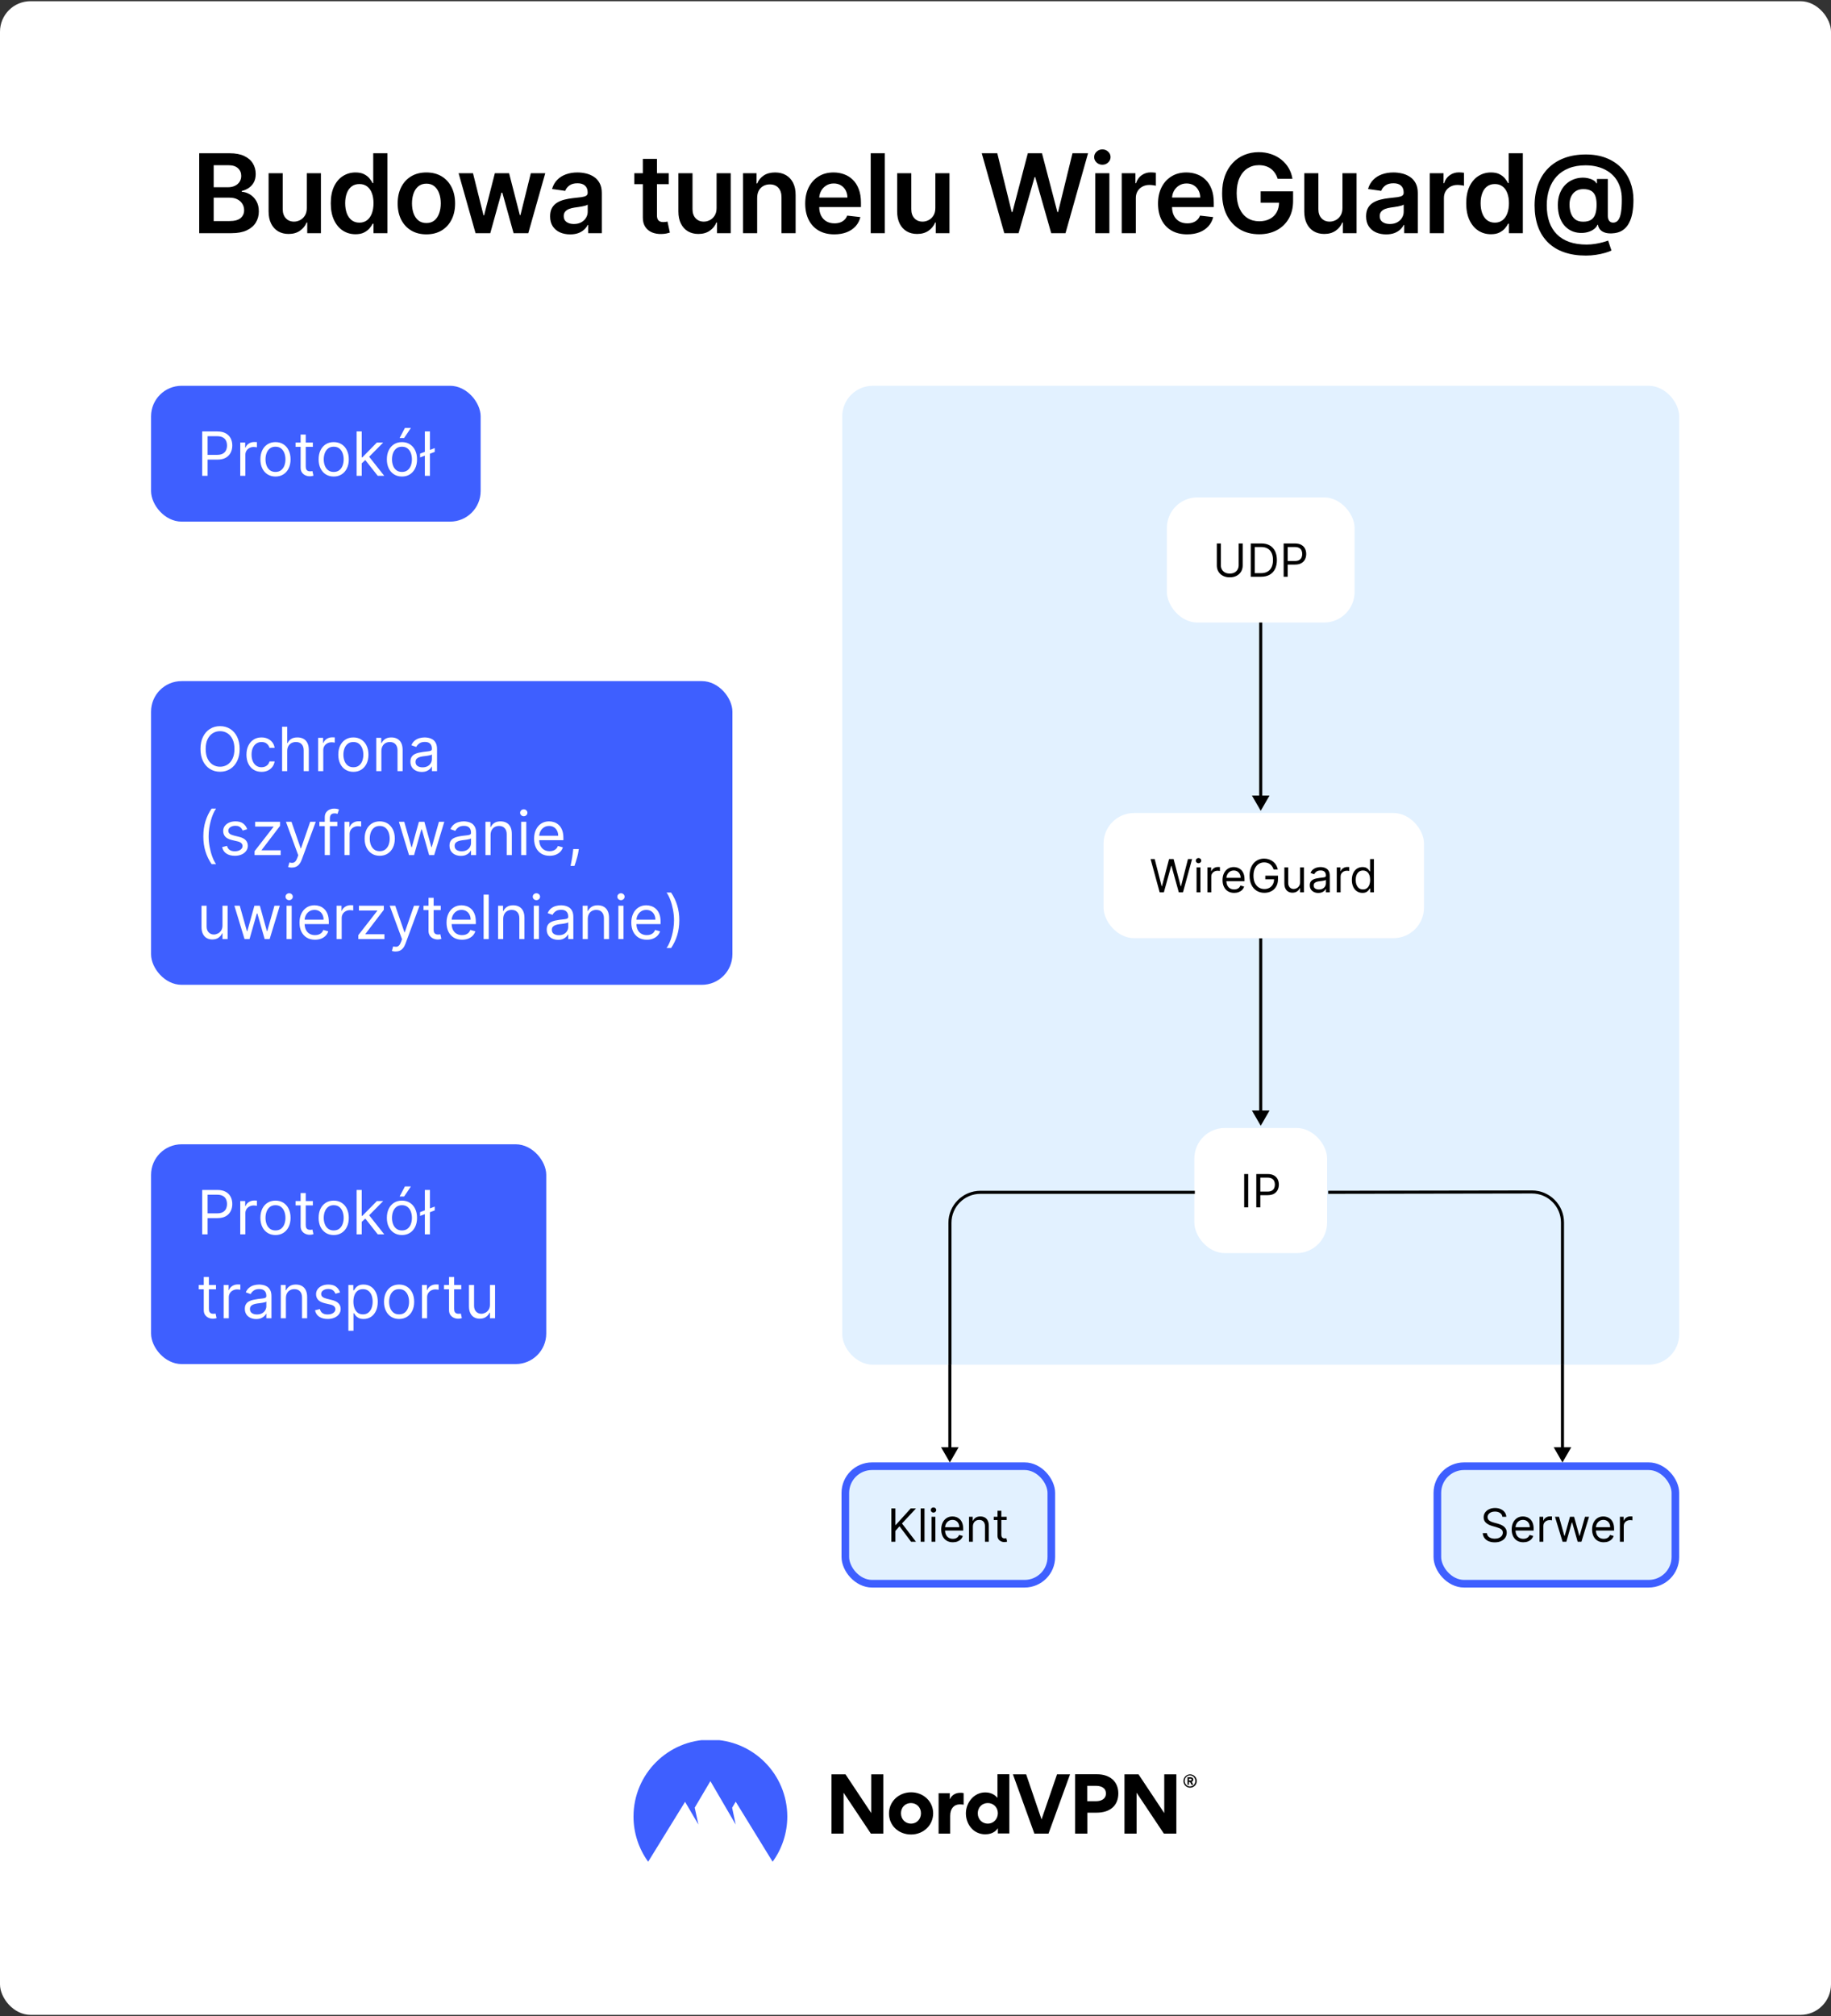 <svg fill="none" height="1321" viewBox="0 0 1200 1321" width="1200" xmlns="http://www.w3.org/2000/svg" xmlns:xlink="http://www.w3.org/1999/xlink"><rect x="0" y="0" width="1200" height="1321" fill="#333333" stroke="none"/><clipPath id="clip0_1088_256"><rect height="641.425" rx="20" width="548.515" x="552" y="252.787"/></clipPath><clipPath id="clip1_1088_256"><path d="M551.515 894.212H1100.515V1040.212H551.515Z"/></clipPath><clipPath id="clip2_1088_256"><path d="M99.757 1140.21H1099.757V1220.21H99.757Z"/></clipPath><rect fill="#ffffff" height="1319.43" rx="20" width="1200" y=".787"/><path d="M130.564 152.787V100.424H150.609C154.393 100.424 157.538 101.02 160.044 102.214 162.566 103.39 164.45 105.001 165.694 107.046 166.956 109.091 167.586 111.41 167.586 114.001 167.586 116.131 167.177 117.955 166.359 119.472 165.541 120.972 164.441 122.191 163.061 123.128 161.68 124.066 160.138 124.739 158.433 125.148V125.66C160.291 125.762 162.072 126.333 163.777 127.373 165.498 128.395 166.905 129.844 167.995 131.719 169.086 133.594 169.632 135.861 169.632 138.52 169.632 141.231 168.976 143.668 167.663 145.833 166.351 147.981 164.373 149.677 161.731 150.921 159.089 152.165 155.765 152.787 151.76 152.787H130.564ZM140.049 144.861H150.251C153.694 144.861 156.174 144.205 157.691 142.893 159.226 141.563 159.993 139.858 159.993 137.779 159.993 136.228 159.609 134.83 158.842 133.586 158.075 132.324 156.984 131.336 155.569 130.62 154.155 129.887 152.467 129.52 150.507 129.52H140.049V144.861ZM140.049 122.694H149.433C151.069 122.694 152.544 122.395 153.856 121.799 155.169 121.185 156.2 120.324 156.95 119.216 157.717 118.091 158.101 116.762 158.101 115.228 158.101 113.199 157.385 111.529 155.953 110.216 154.538 108.904 152.433 108.248 149.638 108.248H140.049V122.694ZM201.066 136.27V113.515H210.322V152.787H201.347V145.807H200.938C200.052 148.006 198.595 149.805 196.566 151.202 194.555 152.6 192.075 153.299 189.126 153.299 186.552 153.299 184.276 152.728 182.299 151.586 180.339 150.427 178.805 148.748 177.697 146.549 176.589 144.333 176.035 141.657 176.035 138.52V113.515H185.291V137.089C185.291 139.577 185.972 141.555 187.336 143.02 188.7 144.486 190.489 145.219 192.705 145.219 194.069 145.219 195.39 144.887 196.668 144.222 197.947 143.557 198.995 142.569 199.813 141.256 200.648 139.927 201.066 138.265 201.066 136.27ZM232.973 153.478C229.888 153.478 227.127 152.685 224.689 151.1 222.252 149.515 220.326 147.214 218.911 144.197 217.496 141.18 216.789 137.515 216.789 133.202 216.789 128.839 217.505 125.157 218.936 122.157 220.385 119.14 222.337 116.864 224.792 115.33 227.246 113.779 229.982 113.003 232.999 113.003 235.3 113.003 237.192 113.395 238.675 114.18 240.158 114.947 241.334 115.876 242.204 116.966 243.073 118.04 243.746 119.055 244.223 120.009H244.607V100.424H253.888V152.787H244.786V146.6H244.223C243.746 147.555 243.056 148.569 242.152 149.643 241.249 150.699 240.056 151.603 238.573 152.353 237.09 153.103 235.223 153.478 232.973 153.478ZM235.556 145.884C237.516 145.884 239.186 145.356 240.567 144.299 241.948 143.225 242.996 141.733 243.712 139.824 244.428 137.915 244.786 135.691 244.786 133.151 244.786 130.611 244.428 128.404 243.712 126.529 243.013 124.654 241.973 123.197 240.593 122.157 239.229 121.117 237.55 120.597 235.556 120.597 233.493 120.597 231.772 121.134 230.391 122.208 229.01 123.282 227.971 124.765 227.272 126.657 226.573 128.549 226.223 130.714 226.223 133.151 226.223 135.606 226.573 137.796 227.272 139.722 227.988 141.631 229.036 143.14 230.417 144.248 231.814 145.339 233.527 145.884 235.556 145.884ZM279.442 153.555C275.607 153.555 272.283 152.711 269.47 151.023 266.658 149.336 264.476 146.975 262.925 143.941 261.391 140.907 260.624 137.361 260.624 133.305 260.624 129.248 261.391 125.694 262.925 122.643 264.476 119.591 266.658 117.222 269.47 115.535 272.283 113.847 275.607 113.003 279.442 113.003 283.277 113.003 286.601 113.847 289.413 115.535 292.226 117.222 294.399 119.591 295.933 122.643 297.484 125.694 298.26 129.248 298.26 133.305 298.26 137.361 297.484 140.907 295.933 143.941 294.399 146.975 292.226 149.336 289.413 151.023 286.601 152.711 283.277 153.555 279.442 153.555ZM279.493 146.14C281.572 146.14 283.311 145.569 284.709 144.427 286.107 143.268 287.146 141.716 287.828 139.773 288.527 137.83 288.876 135.665 288.876 133.279 288.876 130.876 288.527 128.702 287.828 126.759 287.146 124.799 286.107 123.239 284.709 122.08 283.311 120.921 281.572 120.341 279.493 120.341 277.362 120.341 275.59 120.921 274.175 122.08 272.777 123.239 271.729 124.799 271.03 126.759 270.348 128.702 270.007 130.876 270.007 133.279 270.007 135.665 270.348 137.83 271.03 139.773 271.729 141.716 272.777 143.268 274.175 144.427 275.59 145.569 277.362 146.14 279.493 146.14ZM311.656 152.787 300.559 113.515H309.994L316.897 141.128H317.255L324.312 113.515H333.645L340.701 140.975H341.085L347.886 113.515H357.346L346.224 152.787H336.585L329.221 126.248H328.684L321.321 152.787H311.656ZM373.67 153.58C371.181 153.58 368.94 153.137 366.945 152.251 364.968 151.347 363.4 150.018 362.241 148.262 361.099 146.506 360.528 144.341 360.528 141.768 360.528 139.552 360.937 137.719 361.755 136.27 362.573 134.822 363.69 133.662 365.104 132.793 366.519 131.924 368.113 131.268 369.886 130.824 371.675 130.364 373.525 130.032 375.434 129.827 377.735 129.589 379.602 129.376 381.033 129.188 382.465 128.983 383.505 128.677 384.153 128.268 384.817 127.841 385.15 127.185 385.15 126.299V126.145C385.15 124.219 384.579 122.728 383.437 121.671 382.295 120.614 380.65 120.086 378.502 120.086 376.235 120.086 374.437 120.58 373.107 121.569 371.795 122.557 370.908 123.725 370.448 125.072L361.806 123.844C362.488 121.458 363.613 119.464 365.181 117.861 366.749 116.242 368.667 115.032 370.934 114.231 373.201 113.412 375.707 113.003 378.451 113.003 380.343 113.003 382.227 113.225 384.102 113.668 385.977 114.111 387.69 114.844 389.241 115.867 390.792 116.873 392.036 118.245 392.974 119.983 393.928 121.722 394.406 123.895 394.406 126.503V152.787H385.508V147.393H385.201C384.638 148.483 383.846 149.506 382.823 150.461 381.817 151.398 380.548 152.157 379.013 152.736 377.496 153.299 375.715 153.58 373.67 153.58ZM376.073 146.779C377.931 146.779 379.542 146.412 380.906 145.68 382.269 144.93 383.317 143.941 384.05 142.714 384.8 141.486 385.175 140.148 385.175 138.699V134.072C384.886 134.31 384.391 134.532 383.692 134.736 383.011 134.941 382.244 135.12 381.391 135.273 380.539 135.427 379.695 135.563 378.86 135.682 378.025 135.802 377.3 135.904 376.687 135.989 375.306 136.177 374.07 136.483 372.979 136.91 371.888 137.336 371.028 137.932 370.397 138.699 369.766 139.449 369.451 140.421 369.451 141.614 369.451 143.319 370.073 144.606 371.317 145.475 372.562 146.344 374.147 146.779 376.073 146.779ZM438.303 113.515V120.674H415.726V113.515H438.303ZM421.3 104.106H430.555V140.975C430.555 142.219 430.743 143.174 431.118 143.839 431.51 144.486 432.021 144.93 432.652 145.168 433.283 145.407 433.982 145.526 434.749 145.526 435.328 145.526 435.857 145.483 436.334 145.398 436.828 145.313 437.203 145.236 437.459 145.168L439.018 152.404C438.524 152.574 437.817 152.762 436.896 152.966 435.993 153.171 434.885 153.29 433.572 153.324 431.254 153.393 429.166 153.043 427.308 152.276 425.45 151.492 423.976 150.282 422.885 148.645 421.811 147.009 421.283 144.964 421.3 142.509V104.106ZM469.635 136.27V113.515H478.89V152.787H469.916V145.807H469.507C468.62 148.006 467.163 149.805 465.135 151.202 463.123 152.6 460.643 153.299 457.694 153.299 455.12 153.299 452.845 152.728 450.868 151.586 448.907 150.427 447.373 148.748 446.265 146.549 445.157 144.333 444.603 141.657 444.603 138.52V113.515H453.859V137.089C453.859 139.577 454.541 141.555 455.904 143.02 457.268 144.486 459.058 145.219 461.274 145.219 462.637 145.219 463.958 144.887 465.237 144.222 466.515 143.557 467.564 142.569 468.382 141.256 469.217 139.927 469.635 138.265 469.635 136.27ZM496.224 129.776V152.787H486.968V113.515H495.815V120.188H496.275C497.178 117.989 498.619 116.242 500.596 114.947 502.59 113.651 505.053 113.003 507.985 113.003 510.695 113.003 513.056 113.583 515.067 114.742 517.096 115.901 518.664 117.58 519.772 119.779 520.897 121.978 521.451 124.645 521.434 127.782V152.787H512.178V129.214C512.178 126.589 511.496 124.535 510.133 123.052 508.786 121.569 506.92 120.827 504.533 120.827 502.914 120.827 501.474 121.185 500.212 121.901 498.968 122.6 497.988 123.614 497.272 124.944 496.573 126.273 496.224 127.884 496.224 129.776ZM546.789 153.555C542.852 153.555 539.451 152.736 536.588 151.1 533.741 149.447 531.551 147.111 530.017 144.094 528.483 141.06 527.715 137.489 527.715 133.381 527.715 129.341 528.483 125.796 530.017 122.745 531.568 119.677 533.733 117.29 536.511 115.586 539.289 113.864 542.554 113.003 546.304 113.003 548.724 113.003 551.008 113.395 553.156 114.18 555.321 114.947 557.23 116.14 558.883 117.759 560.554 119.378 561.866 121.441 562.821 123.947 563.775 126.435 564.252 129.401 564.252 132.844V135.682H532.062V129.444H555.38C555.363 127.671 554.98 126.094 554.23 124.714 553.48 123.316 552.431 122.216 551.085 121.415 549.755 120.614 548.204 120.214 546.431 120.214 544.539 120.214 542.877 120.674 541.446 121.594 540.014 122.498 538.897 123.691 538.096 125.174 537.312 126.64 536.912 128.251 536.894 130.006V135.452C536.894 137.736 537.312 139.697 538.147 141.333 538.983 142.952 540.15 144.197 541.65 145.066 543.15 145.918 544.906 146.344 546.917 146.344 548.264 146.344 549.483 146.157 550.573 145.782 551.664 145.39 552.61 144.819 553.412 144.069 554.213 143.319 554.818 142.39 555.227 141.282L563.869 142.253C563.323 144.537 562.284 146.532 560.75 148.236 559.233 149.924 557.289 151.236 554.92 152.174 552.551 153.094 549.84 153.555 546.789 153.555ZM579.898 100.424V152.787H570.643V100.424H579.898ZM613.007 136.27V113.515H622.263V152.787H613.289V145.807H612.88C611.993 148.006 610.536 149.805 608.507 151.202 606.496 152.6 604.016 153.299 601.067 153.299 598.493 153.299 596.218 152.728 594.24 151.586 592.28 150.427 590.746 148.748 589.638 146.549 588.53 144.333 587.976 141.657 587.976 138.52V113.515H597.232V137.089C597.232 139.577 597.914 141.555 599.277 143.02 600.641 144.486 602.431 145.219 604.647 145.219 606.01 145.219 607.331 144.887 608.61 144.222 609.888 143.557 610.936 142.569 611.755 141.256 612.59 139.927 613.007 138.265 613.007 136.27ZM658.189 152.787 643.411 100.424H653.612L663.047 138.904H663.533L673.607 100.424H682.888L692.987 138.93H693.448L702.882 100.424H713.084L698.306 152.787H688.948L678.465 116.046H678.056L667.547 152.787H658.189ZM717.812 152.787V113.515H727.068V152.787H717.812ZM722.466 107.941C721 107.941 719.739 107.455 718.682 106.483 717.625 105.495 717.096 104.31 717.096 102.93 717.096 101.532 717.625 100.347 718.682 99.376 719.739 98.387 721 97.893 722.466 97.893 723.949 97.893 725.21 98.387 726.25 99.376 727.307 100.347 727.835 101.532 727.835 102.93 727.835 104.31 727.307 105.495 726.25 106.483 725.21 107.455 723.949 107.941 722.466 107.941ZM735.146 152.787V113.515H744.12V120.06H744.529C745.245 117.793 746.473 116.046 748.211 114.819 749.967 113.574 751.97 112.952 754.22 112.952 754.731 112.952 755.302 112.978 755.933 113.029 756.58 113.063 757.117 113.123 757.544 113.208V121.722C757.152 121.586 756.529 121.466 755.677 121.364 754.842 121.245 754.032 121.185 753.248 121.185 751.561 121.185 750.044 121.552 748.697 122.285 747.367 123.001 746.319 123.998 745.552 125.276 744.785 126.555 744.402 128.029 744.402 129.699V152.787H735.146ZM778.022 153.555C774.084 153.555 770.684 152.736 767.82 151.1 764.974 149.447 762.783 147.111 761.249 144.094 759.715 141.06 758.948 137.489 758.948 133.381 758.948 129.341 759.715 125.796 761.249 122.745 762.8 119.677 764.965 117.29 767.743 115.586 770.522 113.864 773.786 113.003 777.536 113.003 779.957 113.003 782.241 113.395 784.388 114.18 786.553 114.947 788.462 116.14 790.116 117.759 791.786 119.378 793.099 121.441 794.053 123.947 795.008 126.435 795.485 129.401 795.485 132.844V135.682H763.295V129.444H786.613C786.596 127.671 786.212 126.094 785.462 124.714 784.712 123.316 783.664 122.216 782.317 121.415 780.988 120.614 779.437 120.214 777.664 120.214 775.772 120.214 774.11 120.674 772.678 121.594 771.246 122.498 770.13 123.691 769.329 125.174 768.545 126.64 768.144 128.251 768.127 130.006V135.452C768.127 137.736 768.545 139.697 769.38 141.333 770.215 142.952 771.383 144.197 772.883 145.066 774.383 145.918 776.138 146.344 778.15 146.344 779.496 146.344 780.715 146.157 781.806 145.782 782.897 145.39 783.843 144.819 784.644 144.069 785.445 143.319 786.05 142.39 786.459 141.282L795.101 142.253C794.556 144.537 793.516 146.532 791.982 148.236 790.465 149.924 788.522 151.236 786.153 152.174 783.783 153.094 781.073 153.555 778.022 153.555ZM837.364 117.145C836.938 115.765 836.35 114.529 835.6 113.438 834.867 112.33 833.98 111.384 832.941 110.6 831.918 109.816 830.742 109.228 829.412 108.836 828.083 108.427 826.634 108.222 825.066 108.222 822.253 108.222 819.747 108.93 817.548 110.344 815.35 111.759 813.62 113.839 812.358 116.583 811.114 119.31 810.492 122.634 810.492 126.555 810.492 130.509 811.114 133.858 812.358 136.603 813.602 139.347 815.333 141.435 817.548 142.867 819.764 144.282 822.338 144.989 825.27 144.989 827.929 144.989 830.23 144.478 832.173 143.455 834.134 142.432 835.642 140.983 836.699 139.108 837.756 137.216 838.284 135.001 838.284 132.461L840.432 132.793H826.216V125.378H847.463V131.668C847.463 136.151 846.509 140.029 844.6 143.302 842.691 146.574 840.066 149.097 836.725 150.87 833.384 152.626 829.548 153.503 825.219 153.503 820.395 153.503 816.159 152.421 812.512 150.256 808.881 148.074 806.043 144.981 803.997 140.975 801.969 136.952 800.955 132.18 800.955 126.657 800.955 122.43 801.551 118.654 802.745 115.33 803.955 112.006 805.642 109.185 807.807 106.867 809.972 104.532 812.512 102.759 815.426 101.549 818.341 100.322 821.512 99.708 824.938 99.708 827.835 99.708 830.537 100.134 833.043 100.986 835.548 101.822 837.773 103.015 839.716 104.566 841.676 106.117 843.287 107.958 844.548 110.089 845.81 112.219 846.637 114.572 847.029 117.145H837.364ZM879.818 136.27V113.515H889.074V152.787H880.099V145.807H879.69C878.804 148.006 877.346 149.805 875.318 151.202 873.307 152.6 870.827 153.299 867.878 153.299 865.304 153.299 863.028 152.728 861.051 151.586 859.091 150.427 857.557 148.748 856.449 146.549 855.341 144.333 854.787 141.657 854.787 138.52V113.515H864.042V137.089C864.042 139.577 864.724 141.555 866.088 143.02 867.452 144.486 869.241 145.219 871.457 145.219 872.821 145.219 874.142 144.887 875.42 144.222 876.699 143.557 877.747 142.569 878.565 141.256 879.4 139.927 879.818 138.265 879.818 136.27ZM908.453 153.58C905.964 153.58 903.722 153.137 901.728 152.251 899.751 151.347 898.183 150.018 897.024 148.262 895.882 146.506 895.311 144.341 895.311 141.768 895.311 139.552 895.72 137.719 896.538 136.27 897.356 134.822 898.472 133.662 899.887 132.793 901.302 131.924 902.896 131.268 904.668 130.824 906.458 130.364 908.308 130.032 910.217 129.827 912.518 129.589 914.384 129.376 915.816 129.188 917.248 128.983 918.288 128.677 918.936 128.268 919.6 127.841 919.933 127.185 919.933 126.299V126.145C919.933 124.219 919.362 122.728 918.22 121.671 917.078 120.614 915.433 120.086 913.285 120.086 911.018 120.086 909.22 120.58 907.89 121.569 906.578 122.557 905.691 123.725 905.231 125.072L896.589 123.844C897.271 121.458 898.396 119.464 899.964 117.861 901.532 116.242 903.45 115.032 905.717 114.231 907.984 113.412 910.49 113.003 913.234 113.003 915.126 113.003 917.009 113.225 918.884 113.668 920.759 114.111 922.472 114.844 924.024 115.867 925.575 116.873 926.819 118.245 927.757 119.983 928.711 121.722 929.188 123.895 929.188 126.503V152.787H920.291V147.393H919.984C919.421 148.483 918.629 149.506 917.606 150.461 916.6 151.398 915.33 152.157 913.796 152.736 912.279 153.299 910.498 153.58 908.453 153.58ZM910.856 146.779C912.714 146.779 914.325 146.412 915.688 145.68 917.052 144.93 918.1 143.941 918.833 142.714 919.583 141.486 919.958 140.148 919.958 138.699V134.072C919.668 134.31 919.174 134.532 918.475 134.736 917.793 134.941 917.026 135.12 916.174 135.273 915.322 135.427 914.478 135.563 913.643 135.682 912.808 135.802 912.083 135.904 911.47 135.989 910.089 136.177 908.853 136.483 907.762 136.91 906.671 137.336 905.811 137.932 905.18 138.699 904.549 139.449 904.234 140.421 904.234 141.614 904.234 143.319 904.856 144.606 906.1 145.475 907.345 146.344 908.93 146.779 910.856 146.779ZM937.055 152.787V113.515H946.03V120.06H946.439C947.155 117.793 948.382 116.046 950.121 114.819 951.876 113.574 953.879 112.952 956.129 112.952 956.64 112.952 957.211 112.978 957.842 113.029 958.49 113.063 959.027 113.123 959.453 113.208V121.722C959.061 121.586 958.439 121.466 957.586 121.364 956.751 121.245 955.942 121.185 955.157 121.185 953.47 121.185 951.953 121.552 950.606 122.285 949.277 123.001 948.228 123.998 947.461 125.276 946.694 126.555 946.311 128.029 946.311 129.699V152.787H937.055ZM977.119 153.478C974.034 153.478 971.272 152.685 968.835 151.1 966.397 149.515 964.471 147.214 963.056 144.197 961.641 141.18 960.934 137.515 960.934 133.202 960.934 128.839 961.65 125.157 963.082 122.157 964.531 119.14 966.482 116.864 968.937 115.33 971.391 113.779 974.127 113.003 977.144 113.003 979.445 113.003 981.337 113.395 982.82 114.18 984.303 114.947 985.48 115.876 986.349 116.966 987.218 118.04 987.891 119.055 988.369 120.009H988.752V100.424H998.034V152.787H988.931V146.6H988.369C987.891 147.555 987.201 148.569 986.298 149.643 985.394 150.699 984.201 151.603 982.718 152.353 981.235 153.103 979.369 153.478 977.119 153.478ZM979.701 145.884C981.661 145.884 983.332 145.356 984.712 144.299 986.093 143.225 987.141 141.733 987.857 139.824 988.573 137.915 988.931 135.691 988.931 133.151 988.931 130.611 988.573 128.404 987.857 126.529 987.159 124.654 986.119 123.197 984.738 122.157 983.374 121.117 981.695 120.597 979.701 120.597 977.639 120.597 975.917 121.134 974.536 122.208 973.156 123.282 972.116 124.765 971.417 126.657 970.718 128.549 970.369 130.714 970.369 133.151 970.369 135.606 970.718 137.796 971.417 139.722 972.133 141.631 973.181 143.14 974.562 144.248 975.96 145.339 977.673 145.884 979.701 145.884ZM1039.36 167.464C1033.99 167.464 1029.22 166.731 1025.04 165.265 1020.89 163.816 1017.37 161.677 1014.51 158.847 1011.65 156.035 1009.47 152.6 1007.99 148.543 1006.51 144.486 1005.76 139.85 1005.74 134.634 1005.76 129.537 1006.52 124.944 1008.02 120.853 1009.52 116.745 1011.71 113.233 1014.59 110.319 1017.47 107.387 1020.99 105.137 1025.15 103.569 1029.31 102.001 1034.04 101.216 1039.34 101.216 1044.33 101.216 1048.75 101.975 1052.61 103.492 1056.48 105.009 1059.74 107.123 1062.4 109.833 1065.08 112.526 1067.1 115.68 1068.46 119.293 1069.84 122.89 1070.53 126.793 1070.53 131.003 1070.53 133.918 1070.31 136.68 1069.87 139.287 1069.42 141.878 1068.66 144.18 1067.59 146.191 1066.53 148.202 1065.09 149.805 1063.27 150.998 1061.45 152.174 1059.16 152.813 1056.42 152.915 1054.7 153.001 1053.19 152.839 1051.89 152.43 1050.6 152.02 1049.55 151.381 1048.75 150.512 1047.96 149.626 1047.47 148.543 1047.26 147.265H1046.96C1046.56 148.287 1045.82 149.225 1044.73 150.077 1043.66 150.912 1042.33 151.569 1040.74 152.046 1039.16 152.506 1037.39 152.694 1035.45 152.608 1033.37 152.506 1031.45 152.029 1029.67 151.177 1027.92 150.307 1026.38 149.097 1025.07 147.546 1023.77 145.978 1022.77 144.086 1022.05 141.87 1021.34 139.654 1020.98 137.14 1020.98 134.327 1020.98 131.583 1021.37 129.162 1022.16 127.066 1022.94 124.969 1023.99 123.18 1025.3 121.697 1026.63 120.214 1028.13 119.055 1029.8 118.219 1031.47 117.367 1033.19 116.822 1034.96 116.583 1036.81 116.327 1038.54 116.353 1040.16 116.66 1041.77 116.966 1043.12 117.435 1044.2 118.066 1045.29 118.697 1045.97 119.387 1046.24 120.137H1046.6V117.273H1053.73V141.614C1053.75 142.893 1054.06 143.924 1054.65 144.708 1055.27 145.492 1056.12 145.884 1057.21 145.884 1058.57 145.884 1059.67 145.347 1060.51 144.273 1061.36 143.182 1061.97 141.512 1062.35 139.262 1062.74 136.995 1062.93 134.097 1062.91 130.569 1062.93 127.671 1062.54 125.046 1061.76 122.694 1060.99 120.324 1059.9 118.245 1058.49 116.455 1057.07 114.665 1055.38 113.174 1053.4 111.981 1051.44 110.77 1049.26 109.858 1046.85 109.245 1044.45 108.631 1041.89 108.324 1039.16 108.324 1034.98 108.324 1031.31 108.964 1028.14 110.242 1024.97 111.503 1022.31 113.302 1020.16 115.637 1018.03 117.972 1016.42 120.742 1015.33 123.947 1014.25 127.134 1013.72 130.662 1013.72 134.532 1013.72 138.674 1014.28 142.347 1015.41 145.552 1016.55 148.739 1018.22 151.424 1020.42 153.606 1022.62 155.787 1025.33 157.441 1028.57 158.566 1031.83 159.691 1035.57 160.253 1039.8 160.253 1041.74 160.253 1043.64 160.1 1045.5 159.793 1047.36 159.486 1049.03 159.128 1050.51 158.719 1051.99 158.31 1053.14 157.952 1053.94 157.645L1056.11 164.14C1055.05 164.685 1053.62 165.214 1051.81 165.725 1050.02 166.236 1048.05 166.654 1045.88 166.978 1043.73 167.302 1041.56 167.464 1039.36 167.464ZM1037.57 145.27C1039.74 145.27 1041.47 144.853 1042.76 144.018 1044.06 143.165 1044.99 141.904 1045.55 140.233 1046.11 138.563 1046.39 136.483 1046.37 133.995 1046.37 131.677 1046.08 129.776 1045.5 128.293 1044.92 126.81 1043.99 125.711 1042.71 124.995 1041.43 124.279 1039.74 123.921 1037.62 123.921 1035.71 123.921 1034.09 124.356 1032.74 125.225 1031.41 126.094 1030.39 127.296 1029.67 128.83 1028.97 130.347 1028.62 132.077 1028.62 134.02 1028.62 135.964 1028.91 137.796 1029.47 139.518 1030.05 141.222 1030.98 142.611 1032.28 143.685 1033.59 144.742 1035.36 145.27 1037.57 145.27Z" fill="#000000"/><rect fill="#3e5fff" height="89" rx="20" width="216" x="99" y="252.787"/><path d="M132.523 311.787V282.697H142.352C144.634 282.697 146.5 283.108 147.949 283.932 149.407 284.747 150.487 285.85 151.188 287.242 151.888 288.634 152.239 290.187 152.239 291.901 152.239 293.615 151.888 295.173 151.188 296.574 150.496 297.976 149.426 299.093 147.977 299.927 146.528 300.751 144.672 301.162 142.409 301.162H135.364V298.037H142.295C143.858 298.037 145.113 297.768 146.06 297.228 147.007 296.688 147.693 295.959 148.119 295.04 148.555 294.112 148.773 293.066 148.773 291.901 148.773 290.736 148.555 289.695 148.119 288.776 147.693 287.858 147.002 287.138 146.045 286.617 145.089 286.087 143.82 285.822 142.239 285.822H136.045V311.787H132.523ZM157.459 311.787V289.969H160.697V293.265H160.925C161.322 292.185 162.042 291.309 163.084 290.637 164.125 289.965 165.3 289.628 166.607 289.628 166.853 289.628 167.161 289.633 167.53 289.643 167.899 289.652 168.179 289.666 168.368 289.685V293.094C168.254 293.066 167.994 293.023 167.587 292.966 167.189 292.9 166.768 292.867 166.322 292.867 165.262 292.867 164.315 293.09 163.482 293.535 162.658 293.97 162.004 294.576 161.521 295.353 161.048 296.12 160.811 296.996 160.811 297.981V311.787H157.459ZM180.541 312.242C178.571 312.242 176.843 311.773 175.357 310.836 173.879 309.898 172.724 308.587 171.891 306.901 171.067 305.216 170.655 303.246 170.655 300.992 170.655 298.719 171.067 296.735 171.891 295.04 172.724 293.345 173.879 292.029 175.357 291.091 176.843 290.154 178.571 289.685 180.541 289.685 182.511 289.685 184.234 290.154 185.712 291.091 187.198 292.029 188.354 293.345 189.178 295.04 190.011 296.735 190.428 298.719 190.428 300.992 190.428 303.246 190.011 305.216 189.178 306.901 188.354 308.587 187.198 309.898 185.712 310.836 184.234 311.773 182.511 312.242 180.541 312.242ZM180.541 309.231C182.037 309.231 183.268 308.847 184.234 308.08 185.2 307.313 185.915 306.305 186.379 305.055 186.843 303.805 187.075 302.45 187.075 300.992 187.075 299.534 186.843 298.175 186.379 296.915 185.915 295.656 185.2 294.638 184.234 293.861 183.268 293.085 182.037 292.697 180.541 292.697 179.045 292.697 177.814 293.085 176.848 293.861 175.882 294.638 175.167 295.656 174.703 296.915 174.239 298.175 174.007 299.534 174.007 300.992 174.007 302.45 174.239 303.805 174.703 305.055 175.167 306.305 175.882 307.313 176.848 308.08 177.814 308.847 179.045 309.231 180.541 309.231ZM205.033 289.969V292.81H193.727V289.969H205.033ZM197.022 284.742H200.374V305.537C200.374 306.484 200.512 307.195 200.786 307.668 201.07 308.132 201.43 308.445 201.866 308.606 202.311 308.757 202.78 308.833 203.272 308.833 203.641 308.833 203.944 308.814 204.181 308.776 204.418 308.729 204.607 308.691 204.749 308.662L205.431 311.674C205.204 311.759 204.887 311.844 204.479 311.93 204.072 312.024 203.556 312.072 202.931 312.072 201.984 312.072 201.056 311.868 200.147 311.461 199.247 311.054 198.499 310.433 197.903 309.6 197.316 308.767 197.022 307.716 197.022 306.447V284.742ZM218.705 312.242C216.736 312.242 215.007 311.773 213.521 310.836 212.043 309.898 210.888 308.587 210.055 306.901 209.231 305.216 208.819 303.246 208.819 300.992 208.819 298.719 209.231 296.735 210.055 295.04 210.888 293.345 212.043 292.029 213.521 291.091 215.007 290.154 216.736 289.685 218.705 289.685 220.675 289.685 222.398 290.154 223.876 291.091 225.362 292.029 226.518 293.345 227.342 295.04 228.175 296.735 228.592 298.719 228.592 300.992 228.592 303.246 228.175 305.216 227.342 306.901 226.518 308.587 225.362 309.898 223.876 310.836 222.398 311.773 220.675 312.242 218.705 312.242ZM218.705 309.231C220.201 309.231 221.433 308.847 222.398 308.08 223.364 307.313 224.079 306.305 224.543 305.055 225.007 303.805 225.239 302.45 225.239 300.992 225.239 299.534 225.007 298.175 224.543 296.915 224.079 295.656 223.364 294.638 222.398 293.861 221.433 293.085 220.201 292.697 218.705 292.697 217.209 292.697 215.978 293.085 215.012 293.861 214.046 294.638 213.331 295.656 212.867 296.915 212.403 298.175 212.171 299.534 212.171 300.992 212.171 302.45 212.403 303.805 212.867 305.055 213.331 306.305 214.046 307.313 215.012 308.08 215.978 308.847 217.209 309.231 218.705 309.231ZM236.834 303.833 236.777 299.685H237.459L247.004 289.969H251.152L240.982 300.253H240.697L236.834 303.833ZM233.709 311.787V282.697H237.061V311.787H233.709ZM247.572 311.787 239.05 300.992 241.436 298.662 251.834 311.787H247.572ZM263.432 312.242C261.462 312.242 259.734 311.773 258.247 310.836 256.77 309.898 255.615 308.587 254.781 306.901 253.957 305.216 253.545 303.246 253.545 300.992 253.545 298.719 253.957 296.735 254.781 295.04 255.615 293.345 256.77 292.029 258.247 291.091 259.734 290.154 261.462 289.685 263.432 289.685 265.402 289.685 267.125 290.154 268.602 291.091 270.089 292.029 271.244 293.345 272.068 295.04 272.902 296.735 273.318 298.719 273.318 300.992 273.318 303.246 272.902 305.216 272.068 306.901 271.244 308.587 270.089 309.898 268.602 310.836 267.125 311.773 265.402 312.242 263.432 312.242ZM263.432 309.231C264.928 309.231 266.159 308.847 267.125 308.08 268.091 307.313 268.806 306.305 269.27 305.055 269.734 303.805 269.966 302.45 269.966 300.992 269.966 299.534 269.734 298.175 269.27 296.915 268.806 295.656 268.091 294.638 267.125 293.861 266.159 293.085 264.928 292.697 263.432 292.697 261.936 292.697 260.705 293.085 259.739 293.861 258.773 294.638 258.058 295.656 257.594 296.915 257.13 298.175 256.898 299.534 256.898 300.992 256.898 302.45 257.13 303.805 257.594 305.055 258.058 306.305 258.773 307.313 259.739 308.08 260.705 308.847 261.936 309.231 263.432 309.231ZM261.898 287.015 265.364 280.424H269.284L264.852 287.015H261.898ZM284.913 293.606V296.106L275.31 299.742V297.242L284.913 293.606ZM281.788 282.697V311.787H278.435V282.697H281.788Z" fill="#ffffff"/><rect fill="#3e5fff" height="199" rx="20" width="381" x="99" y="446.287"/><path d="M157.068 490.742C157.068 493.81 156.514 496.462 155.406 498.697 154.298 500.931 152.778 502.655 150.847 503.867 148.915 505.079 146.708 505.685 144.227 505.685 141.746 505.685 139.54 505.079 137.608 503.867 135.676 502.655 134.156 500.931 133.048 498.697 131.94 496.462 131.386 493.81 131.386 490.742 131.386 487.674 131.94 485.022 133.048 482.787 134.156 480.553 135.676 478.829 137.608 477.617 139.54 476.405 141.746 475.799 144.227 475.799 146.708 475.799 148.915 476.405 150.847 477.617 152.778 478.829 154.298 480.553 155.406 482.787 156.514 485.022 157.068 487.674 157.068 490.742ZM153.659 490.742C153.659 488.223 153.238 486.097 152.395 484.364 151.562 482.631 150.43 481.32 149 480.43 147.58 479.539 145.989 479.094 144.227 479.094 142.466 479.094 140.87 479.539 139.44 480.43 138.02 481.32 136.888 482.631 136.045 484.364 135.212 486.097 134.795 488.223 134.795 490.742 134.795 493.261 135.212 495.387 136.045 497.12 136.888 498.853 138.02 500.164 139.44 501.055 140.87 501.945 142.466 502.39 144.227 502.39 145.989 502.39 147.58 501.945 149 501.055 150.43 500.164 151.562 498.853 152.395 497.12 153.238 495.387 153.659 493.261 153.659 490.742ZM171.401 505.742C169.355 505.742 167.594 505.259 166.116 504.293 164.639 503.327 163.503 501.997 162.707 500.302 161.912 498.607 161.514 496.67 161.514 494.492 161.514 492.276 161.921 490.321 162.736 488.626 163.56 486.921 164.705 485.591 166.173 484.634 167.651 483.668 169.374 483.185 171.344 483.185 172.878 483.185 174.26 483.469 175.491 484.037 176.723 484.606 177.731 485.401 178.517 486.424 179.303 487.447 179.791 488.64 179.98 490.003H176.628C176.372 489.009 175.804 488.128 174.923 487.361 174.052 486.585 172.878 486.197 171.401 486.197 170.094 486.197 168.948 486.537 167.963 487.219 166.988 487.892 166.225 488.843 165.676 490.074 165.136 491.296 164.866 492.731 164.866 494.378 164.866 496.064 165.132 497.532 165.662 498.782 166.202 500.032 166.959 501.002 167.935 501.694 168.92 502.385 170.075 502.731 171.401 502.731 172.272 502.731 173.062 502.579 173.773 502.276 174.483 501.973 175.084 501.537 175.577 500.969 176.069 500.401 176.42 499.719 176.628 498.924H179.98C179.791 500.212 179.322 501.372 178.574 502.404 177.835 503.427 176.855 504.241 175.634 504.847 174.421 505.444 173.01 505.742 171.401 505.742ZM188.233 492.162V505.287H184.881V476.197H188.233V486.878H188.517C189.028 485.751 189.795 484.857 190.818 484.194 191.85 483.521 193.223 483.185 194.938 483.185 196.424 483.185 197.726 483.483 198.844 484.08 199.961 484.667 200.828 485.572 201.443 486.793 202.068 488.005 202.381 489.549 202.381 491.424V505.287H199.028V491.651C199.028 489.918 198.579 488.578 197.679 487.631 196.789 486.675 195.553 486.197 193.972 486.197 192.873 486.197 191.888 486.429 191.017 486.893 190.155 487.357 189.473 488.034 188.972 488.924 188.479 489.814 188.233 490.894 188.233 492.162ZM208.513 505.287V483.469H211.752V486.765H211.979C212.377 485.685 213.097 484.809 214.138 484.137 215.18 483.465 216.354 483.128 217.661 483.128 217.907 483.128 218.215 483.133 218.585 483.143 218.954 483.152 219.233 483.166 219.423 483.185V486.594C219.309 486.566 219.049 486.523 218.641 486.466 218.244 486.4 217.822 486.367 217.377 486.367 216.317 486.367 215.37 486.59 214.536 487.035 213.712 487.47 213.059 488.076 212.576 488.853 212.103 489.62 211.866 490.496 211.866 491.481V505.287H208.513ZM231.596 505.742C229.626 505.742 227.898 505.273 226.411 504.336 224.934 503.398 223.779 502.087 222.945 500.401 222.121 498.716 221.71 496.746 221.71 494.492 221.71 492.219 222.121 490.235 222.945 488.54 223.779 486.845 224.934 485.529 226.411 484.591 227.898 483.654 229.626 483.185 231.596 483.185 233.566 483.185 235.289 483.654 236.766 484.591 238.253 485.529 239.408 486.845 240.232 488.54 241.066 490.235 241.482 492.219 241.482 494.492 241.482 496.746 241.066 498.716 240.232 500.401 239.408 502.087 238.253 503.398 236.766 504.336 235.289 505.273 233.566 505.742 231.596 505.742ZM231.596 502.731C233.092 502.731 234.323 502.347 235.289 501.58 236.255 500.813 236.97 499.805 237.434 498.555 237.898 497.305 238.13 495.95 238.13 494.492 238.13 493.034 237.898 491.675 237.434 490.415 236.97 489.156 236.255 488.138 235.289 487.361 234.323 486.585 233.092 486.197 231.596 486.197 230.1 486.197 228.869 486.585 227.903 487.361 226.937 488.138 226.222 489.156 225.758 490.415 225.294 491.675 225.062 493.034 225.062 494.492 225.062 495.95 225.294 497.305 225.758 498.555 226.222 499.805 226.937 500.813 227.903 501.58 228.869 502.347 230.1 502.731 231.596 502.731ZM249.952 492.162V505.287H246.599V483.469H249.838V486.878H250.122C250.634 485.77 251.41 484.88 252.452 484.208 253.493 483.526 254.838 483.185 256.486 483.185 257.963 483.185 259.256 483.488 260.364 484.094 261.472 484.691 262.333 485.6 262.949 486.822 263.564 488.034 263.872 489.568 263.872 491.424V505.287H260.52V491.651C260.52 489.937 260.075 488.602 259.185 487.645 258.295 486.68 257.073 486.197 255.52 486.197 254.45 486.197 253.493 486.429 252.651 486.893 251.817 487.357 251.159 488.034 250.676 488.924 250.193 489.814 249.952 490.894 249.952 492.162ZM276.418 505.799C275.036 505.799 273.781 505.538 272.654 505.018 271.527 504.487 270.632 503.725 269.969 502.731 269.307 501.727 268.975 500.515 268.975 499.094 268.975 497.844 269.221 496.831 269.714 496.055 270.206 495.269 270.864 494.653 271.688 494.208 272.512 493.763 273.421 493.431 274.415 493.214 275.419 492.986 276.428 492.806 277.441 492.674 278.767 492.503 279.842 492.376 280.665 492.29 281.499 492.196 282.105 492.039 282.484 491.822 282.872 491.604 283.066 491.225 283.066 490.685V490.572C283.066 489.17 282.683 488.081 281.915 487.305 281.158 486.528 280.007 486.14 278.464 486.14 276.863 486.14 275.609 486.49 274.7 487.191 273.79 487.892 273.151 488.64 272.782 489.435L269.6 488.299C270.168 486.973 270.926 485.941 271.873 485.202 272.829 484.454 273.871 483.933 274.998 483.64 276.134 483.337 277.252 483.185 278.35 483.185 279.051 483.185 279.856 483.27 280.765 483.441 281.683 483.602 282.569 483.938 283.421 484.449 284.283 484.961 284.998 485.733 285.566 486.765 286.134 487.797 286.418 489.18 286.418 490.912V505.287H283.066V502.333H282.896C282.668 502.806 282.29 503.313 281.759 503.853 281.229 504.393 280.523 504.852 279.643 505.231 278.762 505.609 277.687 505.799 276.418 505.799ZM276.93 502.787C278.255 502.787 279.373 502.527 280.282 502.006 281.201 501.485 281.892 500.813 282.356 499.989 282.829 499.165 283.066 498.299 283.066 497.39V494.322C282.924 494.492 282.612 494.648 282.129 494.79 281.655 494.923 281.106 495.041 280.481 495.145 279.865 495.24 279.264 495.325 278.677 495.401 278.099 495.467 277.63 495.524 277.271 495.572 276.399 495.685 275.585 495.87 274.827 496.126 274.079 496.372 273.473 496.746 273.009 497.248 272.555 497.74 272.327 498.412 272.327 499.265 272.327 500.43 272.758 501.31 273.62 501.907 274.491 502.494 275.594 502.787 276.93 502.787ZM133.261 548.015C133.261 544.435 133.725 541.144 134.653 538.143 135.591 535.131 136.926 532.361 138.659 529.833H141.614C140.932 530.77 140.293 531.926 139.696 533.299 139.109 534.662 138.593 536.163 138.148 537.802 137.703 539.43 137.352 541.116 137.097 542.858 136.85 544.601 136.727 546.32 136.727 548.015 136.727 550.269 136.945 552.555 137.381 554.876 137.816 557.196 138.403 559.35 139.142 561.339 139.881 563.327 140.705 564.947 141.614 566.197H138.659C136.926 563.668 135.591 560.903 134.653 557.901 133.725 554.89 133.261 551.594 133.261 548.015ZM162.015 543.356 159.004 544.208C158.814 543.706 158.535 543.218 158.165 542.745 157.806 542.262 157.313 541.864 156.688 541.552 156.063 541.239 155.263 541.083 154.288 541.083 152.952 541.083 151.84 541.391 150.95 542.006 150.069 542.612 149.629 543.384 149.629 544.322 149.629 545.155 149.932 545.813 150.538 546.296 151.144 546.779 152.091 547.181 153.379 547.503L156.617 548.299C158.568 548.772 160.022 549.497 160.978 550.472 161.934 551.438 162.413 552.683 162.413 554.208 162.413 555.458 162.053 556.575 161.333 557.56 160.623 558.545 159.629 559.322 158.35 559.89 157.072 560.458 155.585 560.742 153.89 560.742 151.665 560.742 149.823 560.259 148.364 559.293 146.906 558.327 145.983 556.916 145.594 555.06L148.776 554.265C149.079 555.439 149.652 556.32 150.495 556.907 151.347 557.494 152.46 557.787 153.833 557.787 155.396 557.787 156.636 557.456 157.555 556.793 158.483 556.121 158.947 555.316 158.947 554.378 158.947 553.621 158.682 552.986 158.151 552.475 157.621 551.954 156.807 551.566 155.708 551.31L152.072 550.458C150.074 549.984 148.606 549.251 147.668 548.256 146.74 547.252 146.276 545.998 146.276 544.492 146.276 543.261 146.622 542.172 147.313 541.225 148.014 540.278 148.966 539.535 150.168 538.995 151.38 538.455 152.754 538.185 154.288 538.185 156.447 538.185 158.142 538.659 159.373 539.606 160.613 540.553 161.494 541.803 162.015 543.356ZM166.834 560.287V557.731L179.22 541.822V541.594H167.232V538.469H183.538V541.14L171.493 556.935V557.162H183.936V560.287H166.834ZM191.259 568.469C190.69 568.469 190.184 568.422 189.739 568.327 189.294 568.242 188.986 568.157 188.815 568.072L189.668 565.117C190.482 565.325 191.202 565.401 191.827 565.344 192.452 565.287 193.006 565.008 193.489 564.506 193.981 564.014 194.431 563.214 194.838 562.106L195.463 560.401 187.395 538.469H191.031L197.054 555.856H197.281L203.304 538.469H206.94L197.679 563.469C197.262 564.596 196.746 565.529 196.131 566.268 195.515 567.016 194.8 567.57 193.986 567.93 193.181 568.289 192.272 568.469 191.259 568.469ZM221.081 538.469V541.31H209.32V538.469H221.081ZM212.842 560.287V535.458C212.842 534.208 213.136 533.166 213.723 532.333 214.31 531.5 215.072 530.875 216.01 530.458 216.947 530.041 217.937 529.833 218.979 529.833 219.803 529.833 220.475 529.899 220.996 530.032 221.517 530.164 221.905 530.287 222.161 530.401L221.195 533.299C221.024 533.242 220.787 533.171 220.484 533.086 220.191 533.001 219.803 532.958 219.32 532.958 218.212 532.958 217.411 533.237 216.919 533.796 216.436 534.355 216.195 535.174 216.195 536.253V560.287H212.842ZM225.779 560.287V538.469H229.018V541.765H229.245C229.643 540.685 230.362 539.809 231.404 539.137 232.446 538.465 233.62 538.128 234.927 538.128 235.173 538.128 235.481 538.133 235.85 538.143 236.219 538.152 236.499 538.166 236.688 538.185V541.594C236.575 541.566 236.314 541.523 235.907 541.466 235.509 541.4 235.088 541.367 234.643 541.367 233.582 541.367 232.635 541.59 231.802 542.035 230.978 542.47 230.325 543.076 229.842 543.853 229.368 544.62 229.131 545.496 229.131 546.481V560.287H225.779ZM248.862 560.742C246.892 560.742 245.164 560.273 243.677 559.336 242.2 558.398 241.044 557.087 240.211 555.401 239.387 553.716 238.975 551.746 238.975 549.492 238.975 547.219 239.387 545.235 240.211 543.54 241.044 541.845 242.2 540.529 243.677 539.591 245.164 538.654 246.892 538.185 248.862 538.185 250.831 538.185 252.555 538.654 254.032 539.591 255.519 540.529 256.674 541.845 257.498 543.54 258.331 545.235 258.748 547.219 258.748 549.492 258.748 551.746 258.331 553.716 257.498 555.401 256.674 557.087 255.519 558.398 254.032 559.336 252.555 560.273 250.831 560.742 248.862 560.742ZM248.862 557.731C250.358 557.731 251.589 557.347 252.555 556.58 253.521 555.813 254.236 554.805 254.7 553.555 255.164 552.305 255.396 550.95 255.396 549.492 255.396 548.034 255.164 546.675 254.7 545.415 254.236 544.156 253.521 543.138 252.555 542.361 251.589 541.585 250.358 541.197 248.862 541.197 247.365 541.197 246.134 541.585 245.168 542.361 244.202 543.138 243.487 544.156 243.023 545.415 242.559 546.675 242.327 548.034 242.327 549.492 242.327 550.95 242.559 552.305 243.023 553.555 243.487 554.805 244.202 555.813 245.168 556.58 246.134 557.347 247.365 557.731 248.862 557.731ZM268.066 560.287 261.418 538.469H264.941L269.657 555.174H269.884L274.543 538.469H278.123L282.725 555.117H282.952L287.668 538.469H291.191L284.543 560.287H281.248L276.475 543.526H276.134L271.362 560.287H268.066ZM302.043 560.799C300.661 560.799 299.406 560.538 298.279 560.018 297.152 559.487 296.257 558.725 295.594 557.731 294.932 556.727 294.6 555.515 294.6 554.094 294.6 552.844 294.846 551.831 295.339 551.055 295.831 550.269 296.489 549.653 297.313 549.208 298.137 548.763 299.046 548.431 300.04 548.214 301.044 547.986 302.053 547.806 303.066 547.674 304.392 547.503 305.467 547.376 306.29 547.29 307.124 547.196 307.73 547.039 308.109 546.822 308.497 546.604 308.691 546.225 308.691 545.685V545.572C308.691 544.17 308.308 543.081 307.54 542.305 306.783 541.528 305.632 541.14 304.089 541.14 302.488 541.14 301.234 541.49 300.325 542.191 299.415 542.892 298.776 543.64 298.407 544.435L295.225 543.299C295.793 541.973 296.551 540.941 297.498 540.202 298.454 539.454 299.496 538.933 300.623 538.64 301.759 538.337 302.877 538.185 303.975 538.185 304.676 538.185 305.481 538.27 306.39 538.441 307.308 538.602 308.194 538.938 309.046 539.449 309.908 539.961 310.623 540.733 311.191 541.765 311.759 542.797 312.043 544.18 312.043 545.912V560.287H308.691V557.333H308.521C308.293 557.806 307.915 558.313 307.384 558.853 306.854 559.393 306.148 559.852 305.268 560.231 304.387 560.609 303.312 560.799 302.043 560.799ZM302.555 557.787C303.88 557.787 304.998 557.527 305.907 557.006 306.826 556.485 307.517 555.813 307.981 554.989 308.454 554.165 308.691 553.299 308.691 552.39V549.322C308.549 549.492 308.237 549.648 307.754 549.79 307.28 549.923 306.731 550.041 306.106 550.145 305.49 550.24 304.889 550.325 304.302 550.401 303.724 550.467 303.255 550.524 302.896 550.572 302.024 550.685 301.21 550.87 300.452 551.126 299.704 551.372 299.098 551.746 298.634 552.248 298.18 552.74 297.952 553.412 297.952 554.265 297.952 555.43 298.383 556.31 299.245 556.907 300.116 557.494 301.219 557.787 302.555 557.787ZM321.514 547.162V560.287H318.162V538.469H321.401V541.878H321.685C322.196 540.77 322.973 539.88 324.014 539.208 325.056 538.526 326.401 538.185 328.048 538.185 329.526 538.185 330.818 538.488 331.926 539.094 333.034 539.691 333.896 540.6 334.511 541.822 335.127 543.034 335.435 544.568 335.435 546.424V560.287H332.082V546.651C332.082 544.937 331.637 543.602 330.747 542.645 329.857 541.68 328.635 541.197 327.082 541.197 326.012 541.197 325.056 541.429 324.213 541.893 323.38 542.357 322.722 543.034 322.239 543.924 321.756 544.814 321.514 545.894 321.514 547.162ZM341.56 560.287V538.469H344.913V560.287H341.56ZM343.265 534.833C342.612 534.833 342.048 534.61 341.575 534.165 341.111 533.72 340.879 533.185 340.879 532.56 340.879 531.935 341.111 531.4 341.575 530.955 342.048 530.51 342.612 530.287 343.265 530.287 343.918 530.287 344.477 530.51 344.941 530.955 345.415 531.4 345.651 531.935 345.651 532.56 345.651 533.185 345.415 533.72 344.941 534.165 344.477 534.61 343.918 534.833 343.265 534.833ZM360.2 560.742C358.098 560.742 356.285 560.278 354.76 559.35 353.245 558.412 352.075 557.106 351.251 555.43 350.437 553.744 350.03 551.784 350.03 549.549 350.03 547.314 350.437 545.344 351.251 543.64 352.075 541.926 353.221 540.591 354.689 539.634 356.166 538.668 357.89 538.185 359.859 538.185 360.996 538.185 362.118 538.375 363.226 538.753 364.334 539.132 365.342 539.748 366.251 540.6 367.161 541.443 367.885 542.56 368.425 543.952 368.964 545.344 369.234 547.058 369.234 549.094V550.515H352.416V547.617H365.825C365.825 546.386 365.579 545.287 365.087 544.322 364.604 543.356 363.912 542.593 363.013 542.035 362.123 541.476 361.071 541.197 359.859 541.197 358.524 541.197 357.369 541.528 356.393 542.191 355.428 542.844 354.684 543.697 354.163 544.748 353.643 545.799 353.382 546.926 353.382 548.128V550.06C353.382 551.708 353.666 553.105 354.234 554.251 354.812 555.387 355.612 556.253 356.635 556.85 357.658 557.437 358.846 557.731 360.2 557.731 361.081 557.731 361.876 557.608 362.587 557.361 363.306 557.106 363.927 556.727 364.447 556.225 364.968 555.714 365.371 555.079 365.655 554.322L368.893 555.231C368.553 556.329 367.98 557.295 367.175 558.128 366.37 558.952 365.375 559.596 364.192 560.06 363.008 560.515 361.678 560.742 360.2 560.742ZM379.334 556.31 379.107 557.844C378.946 558.924 378.699 560.079 378.368 561.31 378.046 562.541 377.71 563.701 377.359 564.79 377.009 565.879 376.72 566.746 376.493 567.39H373.936C374.059 566.784 374.22 565.983 374.419 564.989 374.618 563.995 374.817 562.882 375.016 561.651 375.224 560.43 375.394 559.18 375.527 557.901L375.697 556.31H379.334ZM145.818 606.367V593.469H149.17V615.287H145.818V611.594H145.591C145.08 612.702 144.284 613.644 143.205 614.421 142.125 615.188 140.761 615.572 139.114 615.572 137.75 615.572 136.538 615.273 135.477 614.677 134.417 614.071 133.583 613.162 132.977 611.949 132.371 610.728 132.068 609.189 132.068 607.333V593.469H135.42V607.106C135.42 608.697 135.866 609.966 136.756 610.912 137.655 611.859 138.801 612.333 140.193 612.333 141.027 612.333 141.874 612.12 142.736 611.694 143.607 611.268 144.336 610.614 144.923 609.733 145.52 608.853 145.818 607.731 145.818 606.367ZM160.254 615.287 153.606 593.469H157.129L161.844 610.174H162.072L166.731 593.469H170.31L174.913 610.117H175.14L179.856 593.469H183.379L176.731 615.287H173.435L168.663 598.526H168.322L163.549 615.287H160.254ZM187.81 615.287V593.469H191.163V615.287H187.81ZM189.515 589.833C188.862 589.833 188.298 589.61 187.825 589.165 187.361 588.72 187.129 588.185 187.129 587.56 187.129 586.935 187.361 586.4 187.825 585.955 188.298 585.51 188.862 585.287 189.515 585.287 190.168 585.287 190.727 585.51 191.191 585.955 191.665 586.4 191.901 586.935 191.901 587.56 191.901 588.185 191.665 588.72 191.191 589.165 190.727 589.61 190.168 589.833 189.515 589.833ZM206.45 615.742C204.348 615.742 202.535 615.278 201.01 614.35 199.495 613.412 198.325 612.106 197.501 610.43 196.687 608.744 196.28 606.784 196.28 604.549 196.28 602.314 196.687 600.344 197.501 598.64 198.325 596.926 199.471 595.591 200.939 594.634 202.416 593.668 204.14 593.185 206.109 593.185 207.246 593.185 208.368 593.375 209.476 593.753 210.584 594.132 211.592 594.748 212.501 595.6 213.411 596.443 214.135 597.56 214.675 598.952 215.214 600.344 215.484 602.058 215.484 604.094V605.515H198.666V602.617H212.075C212.075 601.386 211.829 600.287 211.337 599.322 210.854 598.356 210.162 597.593 209.263 597.035 208.373 596.476 207.321 596.197 206.109 596.197 204.774 596.197 203.619 596.528 202.643 597.191 201.678 597.844 200.934 598.697 200.413 599.748 199.893 600.799 199.632 601.926 199.632 603.128V605.06C199.632 606.708 199.916 608.105 200.484 609.251 201.062 610.387 201.862 611.253 202.885 611.85 203.908 612.437 205.096 612.731 206.45 612.731 207.331 612.731 208.126 612.608 208.837 612.361 209.556 612.106 210.177 611.727 210.697 611.225 211.218 610.714 211.621 610.079 211.905 609.322L215.143 610.231C214.803 611.329 214.23 612.295 213.425 613.128 212.62 613.952 211.625 614.596 210.442 615.06 209.258 615.515 207.928 615.742 206.45 615.742ZM220.584 615.287V593.469H223.822V596.765H224.05C224.447 595.685 225.167 594.809 226.209 594.137 227.25 593.465 228.425 593.128 229.732 593.128 229.978 593.128 230.286 593.133 230.655 593.143 231.024 593.152 231.304 593.166 231.493 593.185V596.594C231.379 596.566 231.119 596.523 230.712 596.466 230.314 596.4 229.893 596.367 229.447 596.367 228.387 596.367 227.44 596.59 226.607 597.035 225.783 597.47 225.129 598.076 224.646 598.853 224.173 599.62 223.936 600.496 223.936 601.481V615.287H220.584ZM234.842 615.287V612.731L247.228 596.822V596.594H235.239V593.469H251.546V596.14L239.501 611.935V612.162H251.944V615.287H234.842ZM259.266 623.469C258.698 623.469 258.192 623.422 257.746 623.327 257.301 623.242 256.994 623.157 256.823 623.072L257.675 620.117C258.49 620.325 259.21 620.401 259.835 620.344 260.46 620.287 261.013 620.008 261.496 619.506 261.989 619.014 262.439 618.214 262.846 617.106L263.471 615.401 255.403 593.469H259.039L265.062 610.856H265.289L271.312 593.469H274.948L265.687 618.469C265.27 619.596 264.754 620.529 264.138 621.268 263.523 622.016 262.808 622.57 261.994 622.93 261.189 623.289 260.28 623.469 259.266 623.469ZM288.862 593.469V596.31H277.555V593.469H288.862ZM280.85 588.242H284.202V609.037C284.202 609.984 284.34 610.695 284.614 611.168 284.898 611.632 285.258 611.945 285.694 612.106 286.139 612.257 286.608 612.333 287.1 612.333 287.469 612.333 287.772 612.314 288.009 612.276 288.246 612.229 288.435 612.191 288.577 612.162L289.259 615.174C289.032 615.259 288.715 615.344 288.308 615.43 287.9 615.524 287.384 615.572 286.759 615.572 285.812 615.572 284.884 615.368 283.975 614.961 283.076 614.554 282.327 613.933 281.731 613.1 281.144 612.267 280.85 611.216 280.85 609.947V588.242ZM302.817 615.742C300.715 615.742 298.902 615.278 297.377 614.35 295.862 613.412 294.692 612.106 293.869 610.43 293.054 608.744 292.647 606.784 292.647 604.549 292.647 602.314 293.054 600.344 293.869 598.64 294.692 596.926 295.838 595.591 297.306 594.634 298.783 593.668 300.507 593.185 302.477 593.185 303.613 593.185 304.735 593.375 305.843 593.753 306.951 594.132 307.96 594.748 308.869 595.6 309.778 596.443 310.502 597.56 311.042 598.952 311.582 600.344 311.852 602.058 311.852 604.094V605.515H295.033V602.617H308.442C308.442 601.386 308.196 600.287 307.704 599.322 307.221 598.356 306.53 597.593 305.63 597.035 304.74 596.476 303.689 596.197 302.477 596.197 301.141 596.197 299.986 596.528 299.011 597.191 298.045 597.844 297.301 598.697 296.781 599.748 296.26 600.799 295.999 601.926 295.999 603.128V605.06C295.999 606.708 296.283 608.105 296.852 609.251 297.429 610.387 298.229 611.253 299.252 611.85 300.275 612.437 301.463 612.731 302.817 612.731 303.698 612.731 304.494 612.608 305.204 612.361 305.924 612.106 306.544 611.727 307.065 611.225 307.585 610.714 307.988 610.079 308.272 609.322L311.511 610.231C311.17 611.329 310.597 612.295 309.792 613.128 308.987 613.952 307.993 614.596 306.809 615.06 305.625 615.515 304.295 615.742 302.817 615.742ZM320.303 586.197V615.287H316.951V586.197H320.303ZM329.795 602.162V615.287H326.443V593.469H329.682V596.878H329.966C330.477 595.77 331.254 594.88 332.295 594.208 333.337 593.526 334.682 593.185 336.33 593.185 337.807 593.185 339.099 593.488 340.207 594.094 341.315 594.691 342.177 595.6 342.793 596.822 343.408 598.034 343.716 599.568 343.716 601.424V615.287H340.364V601.651C340.364 599.937 339.919 598.602 339.028 597.645 338.138 596.68 336.917 596.197 335.364 596.197 334.294 596.197 333.337 596.429 332.494 596.893 331.661 597.357 331.003 598.034 330.52 598.924 330.037 599.814 329.795 600.894 329.795 602.162ZM349.842 615.287V593.469H353.194V615.287H349.842ZM351.546 589.833C350.893 589.833 350.329 589.61 349.856 589.165 349.392 588.72 349.16 588.185 349.16 587.56 349.16 586.935 349.392 586.4 349.856 585.955 350.329 585.51 350.893 585.287 351.546 585.287 352.2 585.287 352.758 585.51 353.222 585.955 353.696 586.4 353.933 586.935 353.933 587.56 353.933 588.185 353.696 588.72 353.222 589.165 352.758 589.61 352.2 589.833 351.546 589.833ZM365.754 615.799C364.372 615.799 363.117 615.538 361.99 615.018 360.863 614.487 359.968 613.725 359.305 612.731 358.643 611.727 358.311 610.515 358.311 609.094 358.311 607.844 358.557 606.831 359.05 606.055 359.542 605.269 360.2 604.653 361.024 604.208 361.848 603.763 362.757 603.431 363.751 603.214 364.755 602.986 365.764 602.806 366.777 602.674 368.103 602.503 369.178 602.376 370.001 602.29 370.835 602.196 371.441 602.039 371.82 601.822 372.208 601.604 372.402 601.225 372.402 600.685V600.572C372.402 599.17 372.018 598.081 371.251 597.305 370.494 596.528 369.343 596.14 367.8 596.14 366.199 596.14 364.945 596.49 364.036 597.191 363.126 597.892 362.487 598.64 362.118 599.435L358.936 598.299C359.504 596.973 360.262 595.941 361.209 595.202 362.165 594.454 363.207 593.933 364.334 593.64 365.47 593.337 366.588 593.185 367.686 593.185 368.387 593.185 369.192 593.27 370.101 593.441 371.019 593.602 371.905 593.938 372.757 594.449 373.619 594.961 374.334 595.733 374.902 596.765 375.47 597.797 375.754 599.18 375.754 600.912V615.287H372.402V612.333H372.232C372.004 612.806 371.625 613.313 371.095 613.853 370.565 614.393 369.859 614.852 368.979 615.231 368.098 615.609 367.023 615.799 365.754 615.799ZM366.266 612.787C367.591 612.787 368.709 612.527 369.618 612.006 370.536 611.485 371.228 610.813 371.692 609.989 372.165 609.165 372.402 608.299 372.402 607.39V604.322C372.26 604.492 371.947 604.648 371.464 604.79 370.991 604.923 370.442 605.041 369.817 605.145 369.201 605.24 368.6 605.325 368.013 605.401 367.435 605.467 366.966 605.524 366.607 605.572 365.735 605.685 364.921 605.87 364.163 606.126 363.415 606.372 362.809 606.746 362.345 607.248 361.891 607.74 361.663 608.412 361.663 609.265 361.663 610.43 362.094 611.31 362.956 611.907 363.827 612.494 364.93 612.787 366.266 612.787ZM385.225 602.162V615.287H381.873V593.469H385.112V596.878H385.396C385.907 595.77 386.683 594.88 387.725 594.208 388.767 593.526 390.112 593.185 391.759 593.185 393.237 593.185 394.529 593.488 395.637 594.094 396.745 594.691 397.607 595.6 398.222 596.822 398.838 598.034 399.146 599.568 399.146 601.424V615.287H395.793V601.651C395.793 599.937 395.348 598.602 394.458 597.645 393.568 596.68 392.346 596.197 390.793 596.197 389.723 596.197 388.767 596.429 387.924 596.893 387.091 597.357 386.433 598.034 385.95 598.924 385.467 599.814 385.225 600.894 385.225 602.162ZM405.271 615.287V593.469H408.624V615.287H405.271ZM406.976 589.833C406.322 589.833 405.759 589.61 405.286 589.165 404.821 588.72 404.589 588.185 404.589 587.56 404.589 586.935 404.821 586.4 405.286 585.955 405.759 585.51 406.322 585.287 406.976 585.287 407.629 585.287 408.188 585.51 408.652 585.955 409.125 586.4 409.362 586.935 409.362 587.56 409.362 588.185 409.125 588.72 408.652 589.165 408.188 589.61 407.629 589.833 406.976 589.833ZM423.911 615.742C421.809 615.742 419.996 615.278 418.471 614.35 416.956 613.412 415.786 612.106 414.962 610.43 414.148 608.744 413.741 606.784 413.741 604.549 413.741 602.314 414.148 600.344 414.962 598.64 415.786 596.926 416.932 595.591 418.4 594.634 419.877 593.668 421.601 593.185 423.57 593.185 424.707 593.185 425.829 593.375 426.937 593.753 428.045 594.132 429.053 594.748 429.962 595.6 430.871 596.443 431.596 597.56 432.136 598.952 432.675 600.344 432.945 602.058 432.945 604.094V605.515H416.127V602.617H429.536C429.536 601.386 429.29 600.287 428.798 599.322 428.315 598.356 427.623 597.593 426.724 597.035 425.834 596.476 424.782 596.197 423.57 596.197 422.235 596.197 421.08 596.528 420.104 597.191 419.138 597.844 418.395 598.697 417.874 599.748 417.353 600.799 417.093 601.926 417.093 603.128V605.06C417.093 606.708 417.377 608.105 417.945 609.251 418.523 610.387 419.323 611.253 420.346 611.85 421.369 612.437 422.557 612.731 423.911 612.731 424.792 612.731 425.587 612.608 426.298 612.361 427.017 612.106 427.638 611.727 428.158 611.225 428.679 610.714 429.082 610.079 429.366 609.322L432.604 610.231C432.263 611.329 431.691 612.295 430.886 613.128 430.081 613.952 429.086 614.596 427.903 615.06 426.719 615.515 425.388 615.742 423.911 615.742ZM445.204 603.015C445.204 606.594 444.735 609.89 443.798 612.901 442.87 615.903 441.539 618.668 439.806 621.197H436.852C437.533 620.259 438.168 619.104 438.755 617.731 439.352 616.367 439.872 614.871 440.317 613.242 440.763 611.604 441.108 609.913 441.354 608.171 441.61 606.419 441.738 604.7 441.738 603.015 441.738 600.761 441.52 598.474 441.085 596.154 440.649 593.834 440.062 591.68 439.323 589.691 438.585 587.702 437.761 586.083 436.852 584.833H439.806C441.539 587.361 442.87 590.131 443.798 593.143 444.735 596.144 445.204 599.435 445.204 603.015Z" fill="#ffffff"/><rect fill="#3e5fff" height="144" rx="20" width="259" x="99" y="749.787"/><path d="M132.523 808.787V779.697H142.352C144.634 779.697 146.5 780.108 147.949 780.932 149.407 781.747 150.487 782.85 151.188 784.242 151.888 785.634 152.239 787.187 152.239 788.901 152.239 790.615 151.888 792.173 151.188 793.574 150.496 794.976 149.426 796.093 147.977 796.927 146.528 797.751 144.672 798.162 142.409 798.162H135.364V795.037H142.295C143.858 795.037 145.113 794.768 146.06 794.228 147.007 793.688 147.693 792.959 148.119 792.04 148.555 791.112 148.773 790.066 148.773 788.901 148.773 787.736 148.555 786.695 148.119 785.776 147.693 784.858 147.002 784.138 146.045 783.617 145.089 783.087 143.82 782.822 142.239 782.822H136.045V808.787H132.523ZM157.459 808.787V786.969H160.697V790.265H160.925C161.322 789.185 162.042 788.309 163.084 787.637 164.125 786.965 165.3 786.628 166.607 786.628 166.853 786.628 167.161 786.633 167.53 786.643 167.899 786.652 168.179 786.666 168.368 786.685V790.094C168.254 790.066 167.994 790.023 167.587 789.966 167.189 789.9 166.768 789.867 166.322 789.867 165.262 789.867 164.315 790.09 163.482 790.535 162.658 790.97 162.004 791.576 161.521 792.353 161.048 793.12 160.811 793.996 160.811 794.981V808.787H157.459ZM180.541 809.242C178.571 809.242 176.843 808.773 175.357 807.836 173.879 806.898 172.724 805.587 171.891 803.901 171.067 802.216 170.655 800.246 170.655 797.992 170.655 795.719 171.067 793.735 171.891 792.04 172.724 790.345 173.879 789.029 175.357 788.091 176.843 787.154 178.571 786.685 180.541 786.685 182.511 786.685 184.234 787.154 185.712 788.091 187.198 789.029 188.354 790.345 189.178 792.04 190.011 793.735 190.428 795.719 190.428 797.992 190.428 800.246 190.011 802.216 189.178 803.901 188.354 805.587 187.198 806.898 185.712 807.836 184.234 808.773 182.511 809.242 180.541 809.242ZM180.541 806.231C182.037 806.231 183.268 805.847 184.234 805.08 185.2 804.313 185.915 803.305 186.379 802.055 186.843 800.805 187.075 799.45 187.075 797.992 187.075 796.534 186.843 795.175 186.379 793.915 185.915 792.656 185.2 791.638 184.234 790.861 183.268 790.085 182.037 789.697 180.541 789.697 179.045 789.697 177.814 790.085 176.848 790.861 175.882 791.638 175.167 792.656 174.703 793.915 174.239 795.175 174.007 796.534 174.007 797.992 174.007 799.45 174.239 800.805 174.703 802.055 175.167 803.305 175.882 804.313 176.848 805.08 177.814 805.847 179.045 806.231 180.541 806.231ZM205.033 786.969V789.81H193.727V786.969H205.033ZM197.022 781.742H200.374V802.537C200.374 803.484 200.512 804.195 200.786 804.668 201.07 805.132 201.43 805.445 201.866 805.606 202.311 805.757 202.78 805.833 203.272 805.833 203.641 805.833 203.944 805.814 204.181 805.776 204.418 805.729 204.607 805.691 204.749 805.662L205.431 808.674C205.204 808.759 204.887 808.844 204.479 808.93 204.072 809.024 203.556 809.072 202.931 809.072 201.984 809.072 201.056 808.868 200.147 808.461 199.247 808.054 198.499 807.433 197.903 806.6 197.316 805.767 197.022 804.716 197.022 803.447V781.742ZM218.705 809.242C216.736 809.242 215.007 808.773 213.521 807.836 212.043 806.898 210.888 805.587 210.055 803.901 209.231 802.216 208.819 800.246 208.819 797.992 208.819 795.719 209.231 793.735 210.055 792.04 210.888 790.345 212.043 789.029 213.521 788.091 215.007 787.154 216.736 786.685 218.705 786.685 220.675 786.685 222.398 787.154 223.876 788.091 225.362 789.029 226.518 790.345 227.342 792.04 228.175 793.735 228.592 795.719 228.592 797.992 228.592 800.246 228.175 802.216 227.342 803.901 226.518 805.587 225.362 806.898 223.876 807.836 222.398 808.773 220.675 809.242 218.705 809.242ZM218.705 806.231C220.201 806.231 221.433 805.847 222.398 805.08 223.364 804.313 224.079 803.305 224.543 802.055 225.007 800.805 225.239 799.45 225.239 797.992 225.239 796.534 225.007 795.175 224.543 793.915 224.079 792.656 223.364 791.638 222.398 790.861 221.433 790.085 220.201 789.697 218.705 789.697 217.209 789.697 215.978 790.085 215.012 790.861 214.046 791.638 213.331 792.656 212.867 793.915 212.403 795.175 212.171 796.534 212.171 797.992 212.171 799.45 212.403 800.805 212.867 802.055 213.331 803.305 214.046 804.313 215.012 805.08 215.978 805.847 217.209 806.231 218.705 806.231ZM236.834 800.833 236.777 796.685H237.459L247.004 786.969H251.152L240.982 797.253H240.697L236.834 800.833ZM233.709 808.787V779.697H237.061V808.787H233.709ZM247.572 808.787 239.05 797.992 241.436 795.662 251.834 808.787H247.572ZM263.432 809.242C261.462 809.242 259.734 808.773 258.247 807.836 256.77 806.898 255.615 805.587 254.781 803.901 253.957 802.216 253.545 800.246 253.545 797.992 253.545 795.719 253.957 793.735 254.781 792.04 255.615 790.345 256.77 789.029 258.247 788.091 259.734 787.154 261.462 786.685 263.432 786.685 265.402 786.685 267.125 787.154 268.602 788.091 270.089 789.029 271.244 790.345 272.068 792.04 272.902 793.735 273.318 795.719 273.318 797.992 273.318 800.246 272.902 802.216 272.068 803.901 271.244 805.587 270.089 806.898 268.602 807.836 267.125 808.773 265.402 809.242 263.432 809.242ZM263.432 806.231C264.928 806.231 266.159 805.847 267.125 805.08 268.091 804.313 268.806 803.305 269.27 802.055 269.734 800.805 269.966 799.45 269.966 797.992 269.966 796.534 269.734 795.175 269.27 793.915 268.806 792.656 268.091 791.638 267.125 790.861 266.159 790.085 264.928 789.697 263.432 789.697 261.936 789.697 260.705 790.085 259.739 790.861 258.773 791.638 258.058 792.656 257.594 793.915 257.13 795.175 256.898 796.534 256.898 797.992 256.898 799.45 257.13 800.805 257.594 802.055 258.058 803.305 258.773 804.313 259.739 805.08 260.705 805.847 261.936 806.231 263.432 806.231ZM261.898 784.015 265.364 777.424H269.284L264.852 784.015H261.898ZM284.913 790.606V793.106L275.31 796.742V794.242L284.913 790.606ZM281.788 779.697V808.787H278.435V779.697H281.788ZM141.557 841.969V844.81H130.25V841.969H141.557ZM133.545 836.742H136.898V857.537C136.898 858.484 137.035 859.195 137.31 859.668 137.594 860.132 137.954 860.445 138.389 860.606 138.834 860.757 139.303 860.833 139.795 860.833 140.165 860.833 140.468 860.814 140.705 860.776 140.941 860.729 141.131 860.691 141.273 860.662L141.955 863.674C141.727 863.759 141.41 863.844 141.003 863.93 140.596 864.024 140.08 864.072 139.455 864.072 138.508 864.072 137.58 863.868 136.67 863.461 135.771 863.054 135.023 862.433 134.426 861.6 133.839 860.767 133.545 859.716 133.545 858.447V836.742ZM146.599 863.787V841.969H149.838V845.265H150.065C150.463 844.185 151.183 843.309 152.224 842.637 153.266 841.965 154.44 841.628 155.747 841.628 155.993 841.628 156.301 841.633 156.67 841.643 157.04 841.652 157.319 841.666 157.509 841.685V845.094C157.395 845.066 157.134 845.023 156.727 844.966 156.33 844.9 155.908 844.867 155.463 844.867 154.402 844.867 153.455 845.09 152.622 845.535 151.798 845.97 151.145 846.576 150.662 847.353 150.188 848.12 149.952 848.996 149.952 849.981V863.787H146.599ZM167.903 864.299C166.52 864.299 165.265 864.038 164.138 863.518 163.012 862.987 162.117 862.225 161.454 861.231 160.791 860.227 160.46 859.015 160.46 857.594 160.46 856.344 160.706 855.331 161.198 854.555 161.691 853.769 162.349 853.153 163.173 852.708 163.996 852.263 164.906 851.931 165.9 851.714 166.904 851.486 167.912 851.306 168.925 851.174 170.251 851.003 171.326 850.876 172.15 850.79 172.983 850.696 173.589 850.539 173.968 850.322 174.356 850.104 174.55 849.725 174.55 849.185V849.072C174.55 847.67 174.167 846.581 173.4 845.805 172.642 845.028 171.492 844.64 169.948 844.64 168.348 844.64 167.093 844.99 166.184 845.691 165.275 846.392 164.636 847.14 164.266 847.935L161.085 846.799C161.653 845.473 162.41 844.441 163.357 843.702 164.314 842.954 165.355 842.433 166.482 842.14 167.619 841.837 168.736 841.685 169.835 841.685 170.535 841.685 171.34 841.77 172.249 841.941 173.168 842.102 174.053 842.438 174.906 842.949 175.767 843.461 176.482 844.233 177.05 845.265 177.619 846.297 177.903 847.68 177.903 849.412V863.787H174.55V860.833H174.38C174.153 861.306 173.774 861.813 173.244 862.353 172.713 862.893 172.008 863.352 171.127 863.731 170.246 864.109 169.172 864.299 167.903 864.299ZM168.414 861.287C169.74 861.287 170.857 861.027 171.766 860.506 172.685 859.985 173.376 859.313 173.84 858.489 174.314 857.665 174.55 856.799 174.55 855.89V852.822C174.408 852.992 174.096 853.148 173.613 853.29 173.139 853.423 172.59 853.541 171.965 853.645 171.35 853.74 170.748 853.825 170.161 853.901 169.584 853.967 169.115 854.024 168.755 854.072 167.884 854.185 167.069 854.37 166.312 854.626 165.564 854.872 164.958 855.246 164.494 855.748 164.039 856.24 163.812 856.912 163.812 857.765 163.812 858.93 164.243 859.81 165.104 860.407 165.976 860.994 167.079 861.287 168.414 861.287ZM187.374 850.662V863.787H184.021V841.969H187.26V845.378H187.544C188.055 844.27 188.832 843.38 189.874 842.708 190.915 842.026 192.26 841.685 193.908 841.685 195.385 841.685 196.678 841.988 197.786 842.594 198.893 843.191 199.755 844.1 200.371 845.322 200.986 846.534 201.294 848.068 201.294 849.924V863.787H197.942V850.151C197.942 848.437 197.497 847.102 196.607 846.145 195.716 845.18 194.495 844.697 192.942 844.697 191.872 844.697 190.915 844.929 190.072 845.393 189.239 845.857 188.581 846.534 188.098 847.424 187.615 848.314 187.374 849.394 187.374 850.662ZM222.874 846.856 219.863 847.708C219.674 847.206 219.394 846.718 219.025 846.245 218.665 845.762 218.173 845.364 217.548 845.052 216.923 844.739 216.122 844.583 215.147 844.583 213.812 844.583 212.699 844.891 211.809 845.506 210.928 846.112 210.488 846.884 210.488 847.822 210.488 848.655 210.791 849.313 211.397 849.796 212.003 850.279 212.95 850.681 214.238 851.003L217.477 851.799C219.427 852.272 220.881 852.997 221.837 853.972 222.794 854.938 223.272 856.183 223.272 857.708 223.272 858.958 222.912 860.075 222.192 861.06 221.482 862.045 220.488 862.822 219.21 863.39 217.931 863.958 216.444 864.242 214.749 864.242 212.524 864.242 210.682 863.759 209.224 862.793 207.765 861.827 206.842 860.416 206.454 858.56L209.636 857.765C209.939 858.939 210.512 859.82 211.354 860.407 212.207 860.994 213.319 861.287 214.692 861.287 216.255 861.287 217.496 860.956 218.414 860.293 219.342 859.621 219.806 858.816 219.806 857.878 219.806 857.121 219.541 856.486 219.011 855.975 218.48 855.454 217.666 855.066 216.567 854.81L212.931 853.958C210.933 853.484 209.465 852.751 208.528 851.756 207.6 850.752 207.136 849.498 207.136 847.992 207.136 846.761 207.481 845.672 208.173 844.725 208.873 843.778 209.825 843.035 211.028 842.495 212.24 841.955 213.613 841.685 215.147 841.685 217.306 841.685 219.001 842.159 220.232 843.106 221.473 844.053 222.353 845.303 222.874 846.856ZM228.318 871.969V841.969H231.557V845.435H231.955C232.201 845.056 232.542 844.573 232.977 843.986 233.422 843.39 234.057 842.859 234.881 842.395 235.714 841.922 236.841 841.685 238.261 841.685 240.098 841.685 241.718 842.144 243.119 843.063 244.521 843.982 245.615 845.284 246.401 846.969 247.187 848.655 247.58 850.644 247.58 852.935 247.58 855.246 247.187 857.249 246.401 858.944 245.615 860.629 244.526 861.936 243.134 862.864 241.741 863.783 240.136 864.242 238.318 864.242 236.917 864.242 235.795 864.01 234.952 863.546 234.109 863.073 233.46 862.537 233.006 861.941 232.551 861.335 232.201 860.833 231.955 860.435H231.67V871.969H228.318ZM231.614 852.878C231.614 854.526 231.855 855.98 232.338 857.239 232.821 858.489 233.527 859.469 234.455 860.18 235.383 860.88 236.519 861.231 237.864 861.231 239.265 861.231 240.435 860.861 241.372 860.123 242.319 859.375 243.029 858.371 243.503 857.111 243.986 855.842 244.227 854.431 244.227 852.878 244.227 851.344 243.991 849.962 243.517 848.731 243.053 847.49 242.348 846.51 241.401 845.79 240.463 845.061 239.284 844.697 237.864 844.697 236.5 844.697 235.354 845.042 234.426 845.733 233.498 846.415 232.797 847.372 232.324 848.603 231.85 849.824 231.614 851.25 231.614 852.878ZM261.557 864.242C259.587 864.242 257.859 863.773 256.372 862.836 254.895 861.898 253.74 860.587 252.906 858.901 252.082 857.216 251.67 855.246 251.67 852.992 251.67 850.719 252.082 848.735 252.906 847.04 253.74 845.345 254.895 844.029 256.372 843.091 257.859 842.154 259.587 841.685 261.557 841.685 263.527 841.685 265.25 842.154 266.727 843.091 268.214 844.029 269.369 845.345 270.193 847.04 271.027 848.735 271.443 850.719 271.443 852.992 271.443 855.246 271.027 857.216 270.193 858.901 269.369 860.587 268.214 861.898 266.727 862.836 265.25 863.773 263.527 864.242 261.557 864.242ZM261.557 861.231C263.053 861.231 264.284 860.847 265.25 860.08 266.216 859.313 266.931 858.305 267.395 857.055 267.859 855.805 268.091 854.45 268.091 852.992 268.091 851.534 267.859 850.175 267.395 848.915 266.931 847.656 266.216 846.638 265.25 845.861 264.284 845.085 263.053 844.697 261.557 844.697 260.061 844.697 258.83 845.085 257.864 845.861 256.898 846.638 256.183 847.656 255.719 848.915 255.255 850.175 255.023 851.534 255.023 852.992 255.023 854.45 255.255 855.805 255.719 857.055 256.183 858.305 256.898 859.313 257.864 860.08 258.83 860.847 260.061 861.231 261.557 861.231ZM276.56 863.787V841.969H279.799V845.265H280.026C280.424 844.185 281.144 843.309 282.185 842.637 283.227 841.965 284.401 841.628 285.708 841.628 285.954 841.628 286.262 841.633 286.631 841.643 287.001 841.652 287.28 841.666 287.469 841.685V845.094C287.356 845.066 287.095 845.023 286.688 844.966 286.29 844.9 285.869 844.867 285.424 844.867 284.363 844.867 283.416 845.09 282.583 845.535 281.759 845.97 281.106 846.576 280.623 847.353 280.149 848.12 279.913 848.996 279.913 849.981V863.787H276.56ZM302.299 841.969V844.81H290.992V841.969H302.299ZM294.288 836.742H297.64V857.537C297.64 858.484 297.777 859.195 298.052 859.668 298.336 860.132 298.696 860.445 299.131 860.606 299.576 860.757 300.045 860.833 300.538 860.833 300.907 860.833 301.21 860.814 301.447 860.776 301.683 860.729 301.873 860.691 302.015 860.662L302.697 863.674C302.469 863.759 302.152 863.844 301.745 863.93 301.338 864.024 300.822 864.072 300.197 864.072 299.25 864.072 298.322 863.868 297.413 863.461 296.513 863.054 295.765 862.433 295.168 861.6 294.581 860.767 294.288 859.716 294.288 858.447V836.742ZM321.092 854.867V841.969H324.444V863.787H321.092V860.094H320.864C320.353 861.202 319.558 862.144 318.478 862.921 317.398 863.688 316.035 864.072 314.387 864.072 313.023 864.072 311.811 863.773 310.751 863.177 309.69 862.571 308.857 861.662 308.251 860.449 307.645 859.228 307.342 857.689 307.342 855.833V841.969H310.694V855.606C310.694 857.197 311.139 858.466 312.029 859.412 312.929 860.359 314.075 860.833 315.467 860.833 316.3 860.833 317.147 860.62 318.009 860.194 318.88 859.768 319.61 859.114 320.197 858.233 320.793 857.353 321.092 856.231 321.092 854.867Z" fill="#ffffff"/><g clip-path="url(#clip0_1088_256)"><rect fill="#e2f1ff" height="641.425" rx="20" width="548.515" x="552" y="252.787"/><path d="M826.257 531.268 832.031 521.268H820.484L826.257 531.268ZM825.257 407.334V522.268H827.257V407.334H825.257Z" fill="#000000"/><path d="M826.257 737.647 832.031 727.647H820.484L826.257 737.647ZM825.257 614.713V728.647H827.257V614.713H825.257Z" fill="#000000"/><rect fill="#ffffff" height="82" rx="20" width="87" x="782.757" y="739.092"/><path d="M818.05 769.274V791.092H815.408V769.274H818.05ZM823.348 791.092V769.274H830.72C832.431 769.274 833.831 769.583 834.917 770.2 836.011 770.811 836.821 771.639 837.346 772.683 837.872 773.727 838.135 774.891 838.135 776.177 838.135 777.463 837.872 778.631 837.346 779.682 836.828 780.733 836.025 781.571 834.939 782.196 833.852 782.814 832.46 783.123 830.762 783.123H825.478V780.779H830.677C831.849 780.779 832.79 780.577 833.5 780.172 834.211 779.767 834.725 779.22 835.045 778.531 835.372 777.835 835.535 777.051 835.535 776.177 835.535 775.303 835.372 774.522 835.045 773.833 834.725 773.144 834.207 772.605 833.49 772.214 832.772 771.816 831.821 771.617 830.635 771.617H825.99V791.092H823.348Z" fill="#000000"/><rect fill="#ffffff" height="82" rx="20" width="210" x="723.257" y="532.713"/><path d="M760.038 584.713 754.072 562.894H756.757L761.317 580.664H761.53L766.175 562.894H769.158L773.802 580.664H774.015L778.575 562.894H781.26L775.294 584.713H772.567L767.751 567.326H767.581L762.765 584.713H760.038ZM784.211 584.713V568.349H786.725V584.713H784.211ZM785.489 565.622C784.999 565.622 784.577 565.455 784.221 565.121 783.873 564.787 783.699 564.386 783.699 563.917 783.699 563.448 783.873 563.047 784.221 562.713 784.577 562.379 784.999 562.213 785.489 562.213 785.979 562.213 786.398 562.379 786.746 562.713 787.101 563.047 787.279 563.448 787.279 563.917 787.279 564.386 787.101 564.787 786.746 565.121 786.398 565.455 785.979 565.622 785.489 565.622ZM791.33 584.713V568.349H793.759V570.821H793.929C794.228 570.011 794.767 569.354 795.549 568.85 796.33 568.345 797.211 568.093 798.191 568.093 798.375 568.093 798.606 568.097 798.883 568.104 799.16 568.111 799.37 568.122 799.512 568.136V570.693C799.427 570.671 799.231 570.639 798.926 570.597 798.628 570.547 798.311 570.522 797.978 570.522 797.182 570.522 796.472 570.689 795.847 571.023 795.229 571.35 794.739 571.804 794.377 572.387 794.022 572.962 793.844 573.619 793.844 574.357V584.713H791.33ZM808.855 585.053C807.278 585.053 805.918 584.705 804.775 584.009 803.638 583.306 802.761 582.326 802.143 581.069 801.532 579.805 801.227 578.335 801.227 576.659 801.227 574.982 801.532 573.505 802.143 572.227 802.761 570.941 803.62 569.94 804.721 569.222 805.829 568.498 807.122 568.136 808.599 568.136 809.451 568.136 810.293 568.278 811.124 568.562 811.955 568.846 812.711 569.308 813.393 569.947 814.075 570.579 814.618 571.417 815.023 572.461 815.428 573.505 815.63 574.791 815.63 576.318V577.383H803.017V575.21H813.074C813.074 574.286 812.889 573.463 812.52 572.738 812.157 572.014 811.639 571.442 810.964 571.023 810.297 570.604 809.508 570.394 808.599 570.394 807.598 570.394 806.731 570.643 806 571.14 805.275 571.63 804.718 572.269 804.327 573.058 803.936 573.846 803.741 574.691 803.741 575.593V577.042C803.741 578.278 803.954 579.325 804.38 580.185 804.814 581.037 805.414 581.687 806.181 582.134 806.948 582.575 807.839 582.795 808.855 582.795 809.515 582.795 810.112 582.703 810.645 582.518 811.184 582.326 811.65 582.042 812.04 581.666 812.431 581.282 812.733 580.806 812.946 580.238L815.375 580.92C815.119 581.744 814.689 582.468 814.086 583.093 813.482 583.711 812.736 584.194 811.848 584.542 810.961 584.883 809.963 585.053 808.855 585.053ZM834.711 569.713C834.476 568.995 834.167 568.352 833.784 567.784 833.407 567.209 832.956 566.719 832.431 566.314 831.912 565.909 831.323 565.6 830.662 565.387 830.002 565.174 829.277 565.068 828.489 565.068 827.196 565.068 826.021 565.401 824.963 566.069 823.905 566.737 823.063 567.72 822.438 569.02 821.813 570.32 821.5 571.914 821.5 573.803 821.5 575.693 821.816 577.287 822.449 578.587 823.081 579.887 823.936 580.87 825.016 581.538 826.096 582.205 827.31 582.539 828.659 582.539 829.909 582.539 831.01 582.273 831.962 581.74 832.921 581.2 833.667 580.441 834.199 579.46 834.739 578.473 835.009 577.312 835.009 575.977L835.819 576.147H829.256V573.803H837.566V576.147C837.566 577.944 837.182 579.507 836.415 580.835 835.655 582.163 834.604 583.193 833.262 583.924 831.927 584.649 830.392 585.011 828.659 585.011 826.728 585.011 825.03 584.556 823.567 583.647 822.111 582.738 820.975 581.446 820.158 579.769 819.348 578.093 818.944 576.105 818.944 573.803 818.944 572.078 819.174 570.526 819.636 569.148 820.105 567.763 820.765 566.584 821.618 565.611 822.47 564.638 823.478 563.892 824.643 563.374 825.808 562.855 827.09 562.596 828.489 562.596 829.64 562.596 830.712 562.77 831.706 563.118 832.708 563.459 833.599 563.946 834.38 564.578 835.169 565.203 835.826 565.952 836.351 566.825 836.877 567.692 837.239 568.654 837.438 569.713H834.711ZM852.062 578.022V568.349H854.577V584.713H852.062V581.943H851.892C851.508 582.774 850.912 583.48 850.102 584.063 849.292 584.638 848.27 584.926 847.034 584.926 846.011 584.926 845.102 584.702 844.307 584.254 843.511 583.8 842.886 583.118 842.432 582.209 841.977 581.293 841.75 580.139 841.75 578.747V568.349H844.264V578.576C844.264 579.769 844.598 580.721 845.265 581.431 845.94 582.142 846.8 582.497 847.844 582.497 848.469 582.497 849.104 582.337 849.751 582.017 850.404 581.698 850.951 581.208 851.391 580.547 851.839 579.887 852.062 579.045 852.062 578.022ZM863.997 585.096C862.96 585.096 862.019 584.901 861.174 584.51 860.329 584.112 859.657 583.541 859.16 582.795 858.663 582.042 858.414 581.133 858.414 580.068 858.414 579.13 858.599 578.37 858.968 577.788 859.338 577.198 859.831 576.737 860.449 576.403 861.067 576.069 861.749 575.821 862.495 575.657 863.248 575.487 864.004 575.352 864.764 575.252 865.758 575.124 866.564 575.029 867.182 574.965 867.807 574.894 868.262 574.776 868.546 574.613 868.837 574.45 868.983 574.166 868.983 573.761V573.676C868.983 572.624 868.695 571.808 868.12 571.225 867.552 570.643 866.689 570.352 865.531 570.352 864.331 570.352 863.39 570.615 862.708 571.14 862.026 571.666 861.547 572.227 861.27 572.823L858.883 571.971C859.309 570.977 859.878 570.203 860.588 569.649 861.305 569.088 862.086 568.697 862.932 568.477 863.784 568.249 864.622 568.136 865.446 568.136 865.971 568.136 866.575 568.2 867.257 568.328 867.946 568.448 868.61 568.7 869.249 569.084 869.895 569.468 870.432 570.046 870.858 570.821 871.284 571.595 871.497 572.632 871.497 573.931V584.713H868.983V582.497H868.855C868.684 582.852 868.4 583.232 868.003 583.637 867.605 584.041 867.076 584.386 866.415 584.67 865.755 584.954 864.949 585.096 863.997 585.096ZM864.38 582.838C865.375 582.838 866.213 582.642 866.895 582.252 867.583 581.861 868.102 581.357 868.45 580.739 868.805 580.121 868.983 579.471 868.983 578.789V576.488C868.876 576.616 868.642 576.733 868.28 576.84 867.924 576.939 867.512 577.028 867.044 577.106 866.582 577.177 866.131 577.241 865.691 577.298 865.258 577.347 864.906 577.39 864.636 577.426 863.983 577.511 863.372 577.649 862.804 577.841 862.243 578.026 861.788 578.306 861.44 578.683 861.099 579.052 860.929 579.556 860.929 580.196 860.929 581.069 861.252 581.73 861.898 582.177 862.552 582.617 863.379 582.838 864.38 582.838ZM876.086 584.713V568.349H878.515V570.821H878.685C878.984 570.011 879.523 569.354 880.305 568.85 881.086 568.345 881.966 568.093 882.947 568.093 883.131 568.093 883.362 568.097 883.639 568.104 883.916 568.111 884.126 568.122 884.268 568.136V570.693C884.182 570.671 883.987 570.639 883.682 570.597 883.383 570.547 883.067 570.522 882.734 570.522 881.938 570.522 881.228 570.689 880.603 571.023 879.985 571.35 879.495 571.804 879.133 572.387 878.778 572.962 878.6 573.619 878.6 574.357V584.713H876.086ZM892.929 585.053C891.565 585.053 890.361 584.709 889.317 584.02 888.273 583.324 887.457 582.344 886.867 581.08 886.278 579.808 885.983 578.306 885.983 576.573 885.983 574.855 886.278 573.363 886.867 572.099 887.457 570.835 888.277 569.858 889.328 569.169 890.379 568.48 891.594 568.136 892.971 568.136 894.037 568.136 894.878 568.313 895.496 568.669 896.121 569.017 896.597 569.414 896.924 569.862 897.258 570.302 897.517 570.664 897.702 570.948H897.915V562.894H900.429V584.713H898V582.198H897.702C897.517 582.497 897.254 582.873 896.913 583.328 896.572 583.775 896.086 584.176 895.454 584.531 894.822 584.879 893.98 585.053 892.929 585.053ZM893.27 582.795C894.278 582.795 895.131 582.532 895.827 582.007 896.523 581.474 897.052 580.739 897.414 579.801 897.776 578.857 897.957 577.767 897.957 576.531 897.957 575.309 897.78 574.24 897.425 573.324 897.069 572.401 896.544 571.683 895.848 571.172 895.152 570.654 894.292 570.394 893.27 570.394 892.204 570.394 891.317 570.668 890.606 571.215 889.903 571.754 889.374 572.49 889.019 573.42 888.671 574.343 888.497 575.38 888.497 576.531 888.497 577.696 888.675 578.754 889.03 579.705 889.392 580.65 889.925 581.403 890.628 581.964 891.338 582.518 892.219 582.795 893.27 582.795Z" fill="#000000"/><rect fill="#ffffff" height="82" rx="20" width="123" x="764.757" y="325.908"/><g fill="#000000"><path d="M811.797 356.09H814.439V370.536C814.439 372.028 814.087 373.359 813.384 374.531 812.688 375.696 811.704 376.616 810.433 377.29 809.162 377.958 807.67 378.292 805.959 378.292 804.247 378.292 802.755 377.958 801.484 377.29 800.213 376.616 799.226 375.696 798.523 374.531 797.826 373.359 797.478 372.028 797.478 370.536V356.09H800.121V370.323C800.121 371.388 800.355 372.336 800.824 373.167 801.292 373.991 801.96 374.641 802.826 375.117 803.7 375.586 804.744 375.82 805.959 375.82 807.173 375.82 808.217 375.586 809.091 375.117 809.964 374.641 810.632 373.991 811.094 373.167 811.562 372.336 811.797 371.388 811.797 370.323V356.09ZM826.448 377.908H819.715V356.09H826.746C828.863 356.09 830.674 356.527 832.179 357.4 833.685 358.267 834.839 359.513 835.642 361.14 836.444 362.759 836.845 364.698 836.845 366.956 836.845 369.229 836.441 371.186 835.631 372.827 834.821 374.46 833.642 375.717 832.094 376.598 830.546 377.471 828.664 377.908 826.448 377.908ZM822.357 375.564H826.277C828.081 375.564 829.576 375.216 830.762 374.52 831.948 373.824 832.833 372.834 833.415 371.548 833.997 370.263 834.289 368.732 834.289 366.956 834.289 365.195 834.001 363.679 833.426 362.407 832.85 361.129 831.991 360.149 830.848 359.467 829.704 358.778 828.28 358.434 826.576 358.434H822.357V375.564ZM841.277 377.908V356.09H848.649C850.361 356.09 851.76 356.399 852.847 357.017 853.941 357.628 854.75 358.455 855.276 359.499 855.801 360.543 856.064 361.708 856.064 362.993 856.064 364.279 855.801 365.447 855.276 366.498 854.757 367.55 853.955 368.388 852.868 369.013 851.782 369.631 850.39 369.939 848.692 369.939H843.408V367.596H848.607C849.779 367.596 850.72 367.393 851.43 366.988 852.14 366.584 852.655 366.037 852.975 365.348 853.301 364.652 853.465 363.867 853.465 362.993 853.465 362.12 853.301 361.339 852.975 360.65 852.655 359.961 852.137 359.421 851.419 359.03 850.702 358.633 849.75 358.434 848.564 358.434H843.919V377.908H841.277Z"/><path d="M622.571 957.884 628.344 947.884H616.797L622.571 957.884ZM783.07 780.241 642.571 780.241 642.571 782.241 783.07 782.241V780.241ZM621.571 801.241 621.571 948.884H623.571L623.571 801.241H621.571ZM642.571 780.241C630.973 780.241 621.571 789.643 621.571 801.241H623.571C623.571 790.748 632.077 782.241 642.571 782.241L642.571 780.241Z"/><path d="M1024.02 957.632 1018.24 947.632H1029.79L1024.02 957.632ZM870.444 780.242 1003.98 780.022 1003.98 782.022 870.447 782.242 870.444 780.242ZM1025.02 801.022 1025.02 948.632H1023.02L1023.02 801.022H1025.02ZM1003.98 780.022C1015.59 780.003 1025.02 789.41 1025.02 801.022H1023.02C1023.02 790.516 1014.49 782.005 1003.98 782.022L1003.98 780.022Z"/></g></g><g clip-path="url(#clip1_1088_256)"><rect fill="#e2f1ff" height="77" rx="17.5" width="135" x="554.015" y="960.712"/><rect height="77" rx="17.5" stroke="#3e5fff" stroke-width="5" width="135" x="554.015" y="960.712"/><path d="M584.157 1010.21V988.394H586.799V999.218H587.054L596.856 988.394H600.307L591.145 998.238 600.307 1010.21H597.111L589.526 1000.07 586.799 1003.14V1010.21H584.157ZM605.9 988.394V1010.21H603.386V988.394H605.9ZM610.505 1010.21V993.849H613.019V1010.21H610.505ZM611.784 991.122C611.294 991.122 610.871 990.955 610.516 990.621 610.168 990.287 609.994 989.886 609.994 989.417 609.994 988.948 610.168 988.547 610.516 988.213 610.871 987.879 611.294 987.712 611.784 987.712 612.274 987.712 612.693 987.879 613.041 988.213 613.396 988.547 613.573 988.948 613.573 989.417 613.573 989.886 613.396 990.287 613.041 990.621 612.693 990.955 612.274 991.122 611.784 991.122ZM624.485 1010.55C622.908 1010.55 621.548 1010.21 620.405 1009.51 619.269 1008.81 618.391 1007.83 617.774 1006.57 617.163 1005.3 616.857 1003.83 616.857 1002.16 616.857 1000.48 617.163 999.005 617.774 997.727 618.391 996.441 619.251 995.44 620.352 994.722 621.46 993.998 622.752 993.636 624.229 993.636 625.082 993.636 625.923 993.778 626.754 994.062 627.585 994.346 628.342 994.808 629.024 995.447 629.705 996.079 630.249 996.917 630.653 997.961 631.058 999.005 631.261 1000.29 631.261 1001.82V1002.88H618.647V1000.71H628.704C628.704 999.786 628.519 998.962 628.15 998.238 627.788 997.514 627.269 996.942 626.595 996.523 625.927 996.104 625.139 995.894 624.229 995.894 623.228 995.894 622.362 996.143 621.63 996.64 620.906 997.13 620.348 997.769 619.957 998.558 619.567 999.346 619.372 1000.19 619.372 1001.09V1002.54C619.372 1003.78 619.585 1004.83 620.011 1005.68 620.444 1006.54 621.044 1007.19 621.811 1007.63 622.578 1008.07 623.47 1008.29 624.485 1008.29 625.146 1008.29 625.742 1008.2 626.275 1008.02 626.815 1007.83 627.28 1007.54 627.671 1007.17 628.061 1006.78 628.363 1006.31 628.576 1005.74L631.005 1006.42C630.749 1007.24 630.32 1007.97 629.716 1008.59 629.112 1009.21 628.367 1009.69 627.479 1010.04 626.591 1010.38 625.593 1010.55 624.485 1010.55ZM637.6 1000.37V1010.21H635.085V993.849H637.514V996.406H637.727C638.111 995.575 638.693 994.907 639.475 994.403 640.256 993.891 641.264 993.636 642.5 993.636 643.608 993.636 644.578 993.863 645.408 994.318 646.239 994.765 646.886 995.447 647.347 996.363 647.809 997.272 648.04 998.423 648.04 999.815V1010.21H645.526V999.985C645.526 998.7 645.192 997.698 644.524 996.981 643.857 996.256 642.94 995.894 641.776 995.894 640.973 995.894 640.256 996.068 639.624 996.416 638.999 996.764 638.505 997.272 638.143 997.94 637.781 998.607 637.6 999.417 637.6 1000.37ZM659.751 993.849V995.98H651.271V993.849H659.751ZM653.742 989.928H656.256V1005.52C656.256 1006.24 656.359 1006.77 656.565 1007.12 656.778 1007.47 657.048 1007.71 657.375 1007.83 657.709 1007.94 658.06 1008 658.43 1008 658.707 1008 658.934 1007.98 659.111 1007.95 659.289 1007.92 659.431 1007.89 659.538 1007.87L660.049 1010.13C659.878 1010.19 659.641 1010.26 659.335 1010.32 659.03 1010.39 658.643 1010.43 658.174 1010.43 657.464 1010.43 656.768 1010.27 656.086 1009.97 655.411 1009.66 654.85 1009.2 654.403 1008.57 653.962 1007.95 653.742 1007.16 653.742 1006.21V989.928Z" fill="#000000"/><rect fill="#e2f1ff" height="77" rx="17.5" width="156" x="942.015" y="960.712"/><rect height="77" rx="17.5" stroke="#3e5fff" stroke-width="5" width="156" x="942.015" y="960.712"/><g fill="#000000"><path d="M984.63 993.849C984.502 992.769 983.983 991.931 983.074 991.335 982.165 990.738 981.05 990.44 979.729 990.44 978.763 990.44 977.918 990.596 977.193 990.908 976.476 991.221 975.915 991.651 975.51 992.198 975.112 992.744 974.914 993.366 974.914 994.062 974.914 994.644 975.052 995.145 975.329 995.564 975.613 995.976 975.975 996.32 976.416 996.597 976.856 996.867 977.318 997.091 977.801 997.269 978.284 997.439 978.728 997.578 979.132 997.684L981.348 998.281C981.916 998.43 982.549 998.636 983.245 998.899 983.948 999.161 984.619 999.52 985.258 999.975 985.904 1000.42 986.437 1001 986.856 1001.7 987.275 1002.4 987.485 1003.27 987.485 1004.29 987.485 1005.47 987.176 1006.53 986.558 1007.49 985.947 1008.44 985.052 1009.19 983.873 1009.75 982.701 1010.32 981.277 1010.6 979.601 1010.6 978.039 1010.6 976.686 1010.34 975.542 1009.84 974.406 1009.34 973.511 1008.63 972.858 1007.73 972.211 1006.83 971.845 1005.78 971.76 1004.59H974.487C974.559 1005.41 974.835 1006.09 975.318 1006.63 975.809 1007.17 976.426 1007.56 977.172 1007.83 977.925 1008.08 978.735 1008.21 979.601 1008.21 980.61 1008.21 981.515 1008.05 982.318 1007.72 983.12 1007.39 983.756 1006.92 984.225 1006.33 984.693 1005.74 984.928 1005.04 984.928 1004.25 984.928 1003.52 984.725 1002.93 984.321 1002.48 983.916 1002.02 983.383 1001.65 982.723 1001.37 982.062 1001.09 981.348 1000.84 980.581 1000.62L977.897 999.857C976.192 999.367 974.843 998.668 973.848 997.759 972.854 996.85 972.357 995.66 972.357 994.19 972.357 992.968 972.687 991.903 973.348 990.994 974.015 990.078 974.91 989.367 976.032 988.863 977.161 988.352 978.422 988.096 979.814 988.096 981.22 988.096 982.47 988.348 983.564 988.852 984.658 989.35 985.524 990.031 986.164 990.898 986.81 991.764 987.151 992.748 987.186 993.849H984.63ZM998.348 1010.55C996.772 1010.55 995.412 1010.21 994.268 1009.51 993.132 1008.81 992.255 1007.83 991.637 1006.57 991.026 1005.3 990.721 1003.83 990.721 1002.16 990.721 1000.48 991.026 999.005 991.637 997.727 992.255 996.441 993.114 995.44 994.215 994.722 995.323 993.998 996.616 993.636 998.093 993.636 998.945 993.636 999.787 993.778 1000.62 994.062 1001.45 994.346 1002.2 994.808 1002.89 995.447 1003.57 996.079 1004.11 996.917 1004.52 997.961 1004.92 999.005 1005.12 1000.29 1005.12 1001.82V1002.88H992.51V1000.71H1002.57C1002.57 999.786 1002.38 998.962 1002.01 998.238 1001.65 997.514 1001.13 996.942 1000.46 996.523 999.79 996.104 999.002 995.894 998.093 995.894 997.091 995.894 996.225 996.143 995.493 996.64 994.769 997.13 994.211 997.769 993.821 998.558 993.43 999.346 993.235 1000.19 993.235 1001.09V1002.54C993.235 1003.78 993.448 1004.83 993.874 1005.68 994.307 1006.54 994.907 1007.19 995.674 1007.63 996.441 1008.07 997.333 1008.29 998.348 1008.29 999.009 1008.29 999.606 1008.2 1000.14 1008.02 1000.68 1007.83 1001.14 1007.54 1001.53 1007.17 1001.92 1006.78 1002.23 1006.31 1002.44 1005.74L1004.87 1006.42C1004.61 1007.24 1004.18 1007.97 1003.58 1008.59 1002.98 1009.21 1002.23 1009.69 1001.34 1010.04 1000.45 1010.38 999.456 1010.55 998.348 1010.55ZM1008.95 1010.21V993.849H1011.38V996.32H1011.55C1011.85 995.511 1012.39 994.854 1013.17 994.35 1013.95 993.845 1014.83 993.593 1015.81 993.593 1015.99 993.593 1016.22 993.597 1016.5 993.604 1016.78 993.611 1016.99 993.622 1017.13 993.636V996.193C1017.05 996.171 1016.85 996.139 1016.54 996.097 1016.25 996.047 1015.93 996.022 1015.6 996.022 1014.8 996.022 1014.09 996.189 1013.47 996.523 1012.85 996.85 1012.36 997.304 1012 997.886 1011.64 998.462 1011.46 999.119 1011.46 999.857V1010.21H1008.95ZM1024.08 1010.21 1019.1 993.849H1021.74L1025.27 1006.38H1025.45L1028.94 993.849H1031.62L1035.08 1006.33H1035.25L1038.78 993.849H1041.43L1036.44 1010.21H1033.97L1030.39 997.641H1030.13L1026.55 1010.21H1024.08ZM1051.05 1010.55C1049.48 1010.55 1048.12 1010.21 1046.97 1009.51 1045.84 1008.81 1044.96 1007.83 1044.34 1006.57 1043.73 1005.3 1043.43 1003.83 1043.43 1002.16 1043.43 1000.48 1043.73 999.005 1044.34 997.727 1044.96 996.441 1045.82 995.44 1046.92 994.722 1048.03 993.998 1049.32 993.636 1050.8 993.636 1051.65 993.636 1052.49 993.778 1053.32 994.062 1054.15 994.346 1054.91 994.808 1055.59 995.447 1056.27 996.079 1056.82 996.917 1057.22 997.961 1057.63 999.005 1057.83 1000.29 1057.83 1001.82V1002.88H1045.22V1000.71H1055.27C1055.27 999.786 1055.09 998.962 1054.72 998.238 1054.36 997.514 1053.84 996.942 1053.16 996.523 1052.5 996.104 1051.71 995.894 1050.8 995.894 1049.8 995.894 1048.93 996.143 1048.2 996.64 1047.47 997.13 1046.92 997.769 1046.53 998.558 1046.14 999.346 1045.94 1000.19 1045.94 1001.09V1002.54C1045.94 1003.78 1046.15 1004.83 1046.58 1005.68 1047.01 1006.54 1047.61 1007.19 1048.38 1007.63 1049.15 1008.07 1050.04 1008.29 1051.05 1008.29 1051.71 1008.29 1052.31 1008.2 1052.84 1008.02 1053.38 1007.83 1053.85 1007.54 1054.24 1007.17 1054.63 1006.78 1054.93 1006.31 1055.14 1005.74L1057.57 1006.42C1057.32 1007.24 1056.89 1007.97 1056.28 1008.59 1055.68 1009.21 1054.93 1009.69 1054.05 1010.04 1053.16 1010.38 1052.16 1010.55 1051.05 1010.55ZM1061.65 1010.21V993.849H1064.08V996.32H1064.25C1064.55 995.511 1065.09 994.854 1065.87 994.35 1066.65 993.845 1067.53 993.593 1068.51 993.593 1068.7 993.593 1068.93 993.597 1069.21 993.604 1069.48 993.611 1069.69 993.622 1069.84 993.636V996.193C1069.75 996.171 1069.55 996.139 1069.25 996.097 1068.95 996.047 1068.64 996.022 1068.3 996.022 1067.51 996.022 1066.8 996.189 1066.17 996.523 1065.55 996.85 1065.06 997.304 1064.7 997.886 1064.35 998.462 1064.17 999.119 1064.17 999.857V1010.21H1061.65Z"/><path d="M622.515 958.275 628.288 948.275H616.741L622.515 958.275ZM621.515 781.632 621.515 949.275H623.515L623.515 781.632 621.515 781.632Z"/><path d="M1024.01 958.275 1018.24 948.275H1029.79L1024.01 958.275ZM1025.01 781.632 1025.01 949.275H1023.01L1023.01 781.632 1025.01 781.632Z"/></g></g><g clip-path="url(#clip2_1088_256)"><g fill="#000000"><path d="M775.594 1167C775.594 1165.85 776.065 1164.71 776.871 1163.91 777.677 1163.1 778.819 1162.63 779.962 1162.63 781.104 1162.63 782.246 1163.1 783.052 1163.91 783.859 1164.71 784.329 1165.85 784.329 1167 784.329 1167.6 784.195 1168.14 783.993 1168.67 783.791 1169.21 783.456 1169.68 783.052 1170.08 782.649 1170.49 782.179 1170.82 781.641 1171.02 781.104 1171.22 780.566 1171.36 779.962 1171.36 779.357 1171.36 778.819 1171.22 778.282 1171.02 777.744 1170.82 777.274 1170.49 776.871 1170.08 776.468 1169.68 776.132 1169.21 775.93 1168.67 775.661 1168.14 775.594 1167.53 775.594 1167ZM776.401 1167C776.401 1167.47 776.468 1167.94 776.669 1168.34 776.871 1168.74 777.072 1169.14 777.408 1169.48 777.744 1169.81 778.147 1170.08 778.551 1170.28 778.954 1170.49 779.424 1170.55 779.894 1170.55 780.835 1170.55 781.776 1170.15 782.38 1169.48 783.052 1168.81 783.388 1167.94 783.388 1166.93 783.388 1165.99 782.985 1165.05 782.38 1164.38 781.709 1163.71 780.835 1163.3 779.894 1163.3 779.424 1163.3 778.954 1163.37 778.551 1163.57 778.147 1163.77 777.744 1164.04 777.408 1164.38 777.072 1164.71 776.804 1165.12 776.669 1165.52 776.468 1166.06 776.401 1166.53 776.401 1167ZM779.29 1169.48H778.282V1164.51H780.23C781.238 1164.51 782.045 1165.05 782.045 1166.06 782.045 1166.39 781.977 1166.66 781.776 1166.93 781.574 1167.2 781.373 1167.4 781.037 1167.47L782.045 1169.48H780.902L779.962 1167.67H779.223V1169.48H779.29ZM780.163 1165.45H779.29V1166.66H780.163C780.566 1166.66 780.969 1166.53 780.969 1166.06 780.969 1165.59 780.566 1165.45 780.163 1165.45Z"/><path clip-rule="evenodd" d="M570.731 1201.43 552.859 1174.65V1201.43H544.93V1162.63H554.135L571 1188V1162.63H578.928V1201.43H570.731Z" fill-rule="evenodd"/><path clip-rule="evenodd" d="M597.137 1174.38C589.074 1174.38 582.624 1180.35 582.624 1188.27 582.624 1196.26 589.007 1202.03 597.07 1202.03 605.133 1202.03 611.583 1196.06 611.583 1188.07 611.516 1180.22 605.066 1174.38 597.137 1174.38ZM597.07 1194.92C593.442 1194.92 590.485 1192.16 590.485 1188.14 590.485 1184.11 593.374 1181.43 597.003 1181.43 600.631 1181.43 603.587 1184.18 603.587 1188.14 603.587 1192.1 600.698 1194.92 597.07 1194.92Z" fill-rule="evenodd"/><path clip-rule="evenodd" d="M631.537 1174.92V1182.5C630.731 1182.37 629.857 1182.3 629.051 1182.3 625.355 1182.3 622.735 1184.85 622.735 1189.82V1201.43H615.143V1174.98H622.466V1178.88H622.533C623.944 1175.86 626.632 1174.71 629.387 1174.71 630.193 1174.65 630.865 1174.78 631.537 1174.92Z" fill-rule="evenodd"/><path clip-rule="evenodd" d="M653.711 1162.57V1177.94H653.644C650.889 1174.71 647.261 1174.45 645.716 1174.45 638.123 1174.45 633.017 1181.43 633.017 1188.14 633.017 1195.25 637.921 1201.9 645.648 1201.9 647.462 1201.9 651.427 1201.63 653.913 1198H653.98V1201.36H661.505V1162.57H653.711ZM647.395 1194.92C643.767 1194.92 640.811 1192.16 640.811 1188.14 640.811 1184.11 643.767 1181.43 647.395 1181.43 651.024 1181.43 653.98 1184.18 653.98 1188.14 653.913 1192.1 650.956 1194.92 647.395 1194.92Z" fill-rule="evenodd"/><path clip-rule="evenodd" d="M677.898 1201.43 663.855 1162.63H672.523L682.602 1192.16 692.747 1162.63H701.28L687.17 1201.43H677.898Z" fill-rule="evenodd"/><path clip-rule="evenodd" d="M719.02 1162.57H704.574V1201.43H712.637V1187.73H718.751C726.881 1187.73 732.928 1183.64 732.928 1175.05 732.861 1166.8 726.814 1162.57 719.02 1162.57ZM718.348 1180.22H712.57V1170.15H718.281C721.64 1170.15 724.798 1171.43 724.798 1175.18 724.798 1178.88 721.506 1180.22 718.348 1180.22Z" fill-rule="evenodd"/><path clip-rule="evenodd" d="M762.76 1201.43 744.888 1174.65V1201.43H736.959V1162.63H746.165L763.029 1188V1162.63H770.958V1201.43H762.76Z" fill-rule="evenodd"/></g><path clip-rule="evenodd" d="M424.794 1219.88C418.545 1211.29 415.186 1200.89 415.186 1190.29 415.186 1162.43 437.761 1139.88 465.578 1139.88 493.395 1139.88 515.971 1162.43 515.971 1190.29 515.971 1200.89 512.611 1211.29 506.363 1219.88L482.174 1180.55 479.822 1184.51 482.174 1195.52 465.578 1167.06 455.298 1184.45 457.717 1195.52 448.982 1180.62 424.794 1219.88Z" fill="#3e5fff" fill-rule="evenodd"/></g></svg>